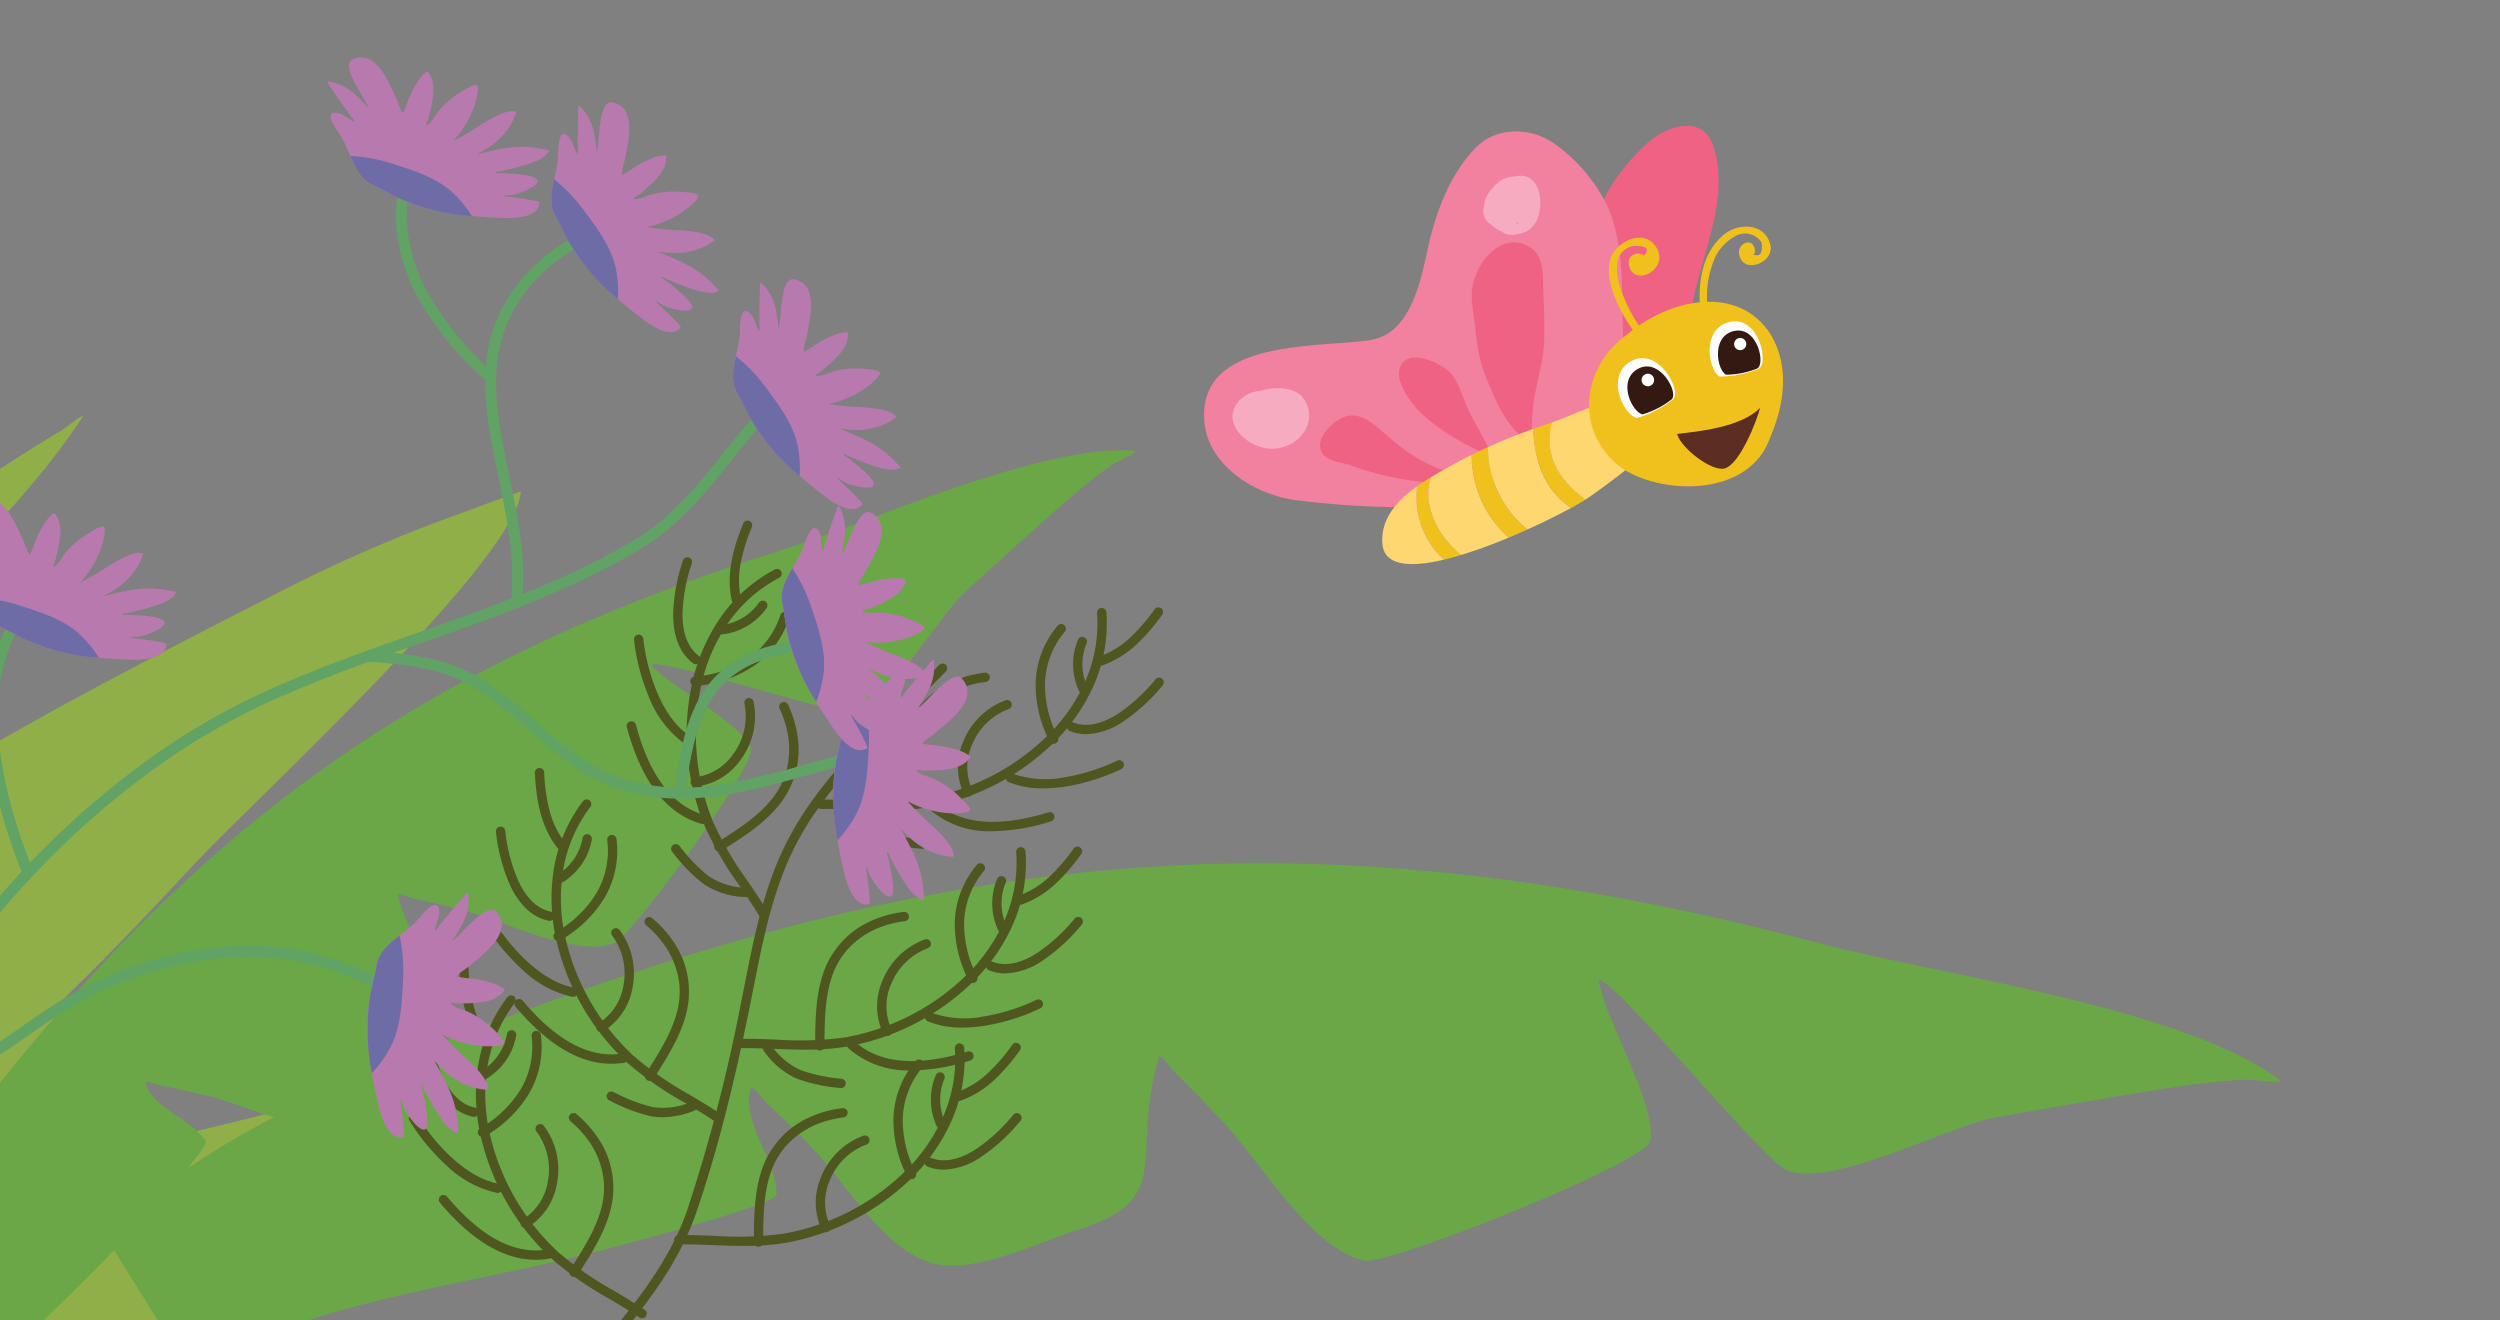 <svg xmlns="http://www.w3.org/2000/svg" xmlns:xlink="http://www.w3.org/1999/xlink" width="375" height="198" viewBox="0 0 375 198"><rect x="0" y="0" width="375" height="198" fill="#808080" stroke="none"/><defs><clipPath id="a"><rect width="375" height="198" transform="translate(0 2863)" fill="none"></rect></clipPath><clipPath id="c"><rect width="375" height="198"></rect></clipPath></defs><g id="b" clip-path="url(#c)"><g transform="translate(0 -2863)" clip-path="url(#a)"><g transform="translate(-173.248 2820.5)"><g transform="translate(60.428 85.408)"><path d="M311.531,2617.343c5.438-54.412,11.287-92.837,52.1-132.685,5.335-5.208,13.651-16.122,21.19-18.354,1.171-.348-.487,2.406-.8,3.593-2.167,8.249-5.668,16.061-7.994,24.281-5.247,18.526-10.877,37.917-19.275,55.3-2.626,5.444-5.345,10.828-7.8,16.348-1.784,4-3.327,7.666-2.949,7.343,21.19-17.973,36.258-44.241,57.175-63.177a177.482,177.482,0,0,1,21.852-16.715c2.7-1.782,5.477-3.521,8.267-5.166,1.127-.667,4.071-3.167,3.348-2.068-7.4,11.331-18.553,21.661-27.231,32.122-14.63,17.65-27.936,36.893-40.438,56.114-.717,1.105,1.992-1.713,3-2.55,1.806-1.488,3.567-3.015,5.373-4.5,6.035-4.924,11.966-10.084,18.312-14.614,21.6-15.4,45.6-27.614,69.168-39.705a229.285,229.285,0,0,1,25.6-11.43c3.463-1.264,12.042-4.459,12.037-4.371-.536,10.012-39.6,45.926-48.656,55.55-4.962,5.269-9.865,10.554-14.98,15.67-3.606,3.6-7.829,7.632-7,7.211,3.77-1.937,7.282-5.291,10.855-7.649a50.812,50.812,0,0,1,8.606-4.437c27.127-11.26-3.3,18.28-9.843,27.406-.35.492-3.228,4.41-3.162,4.464,2.435,2.09,38.846-8.716,46.2-9.531,4.711-.52,9.438-.569,14.16-.887,1.116-.076,3.852-1.367,3.332-.377-7.02,13.372-42.572,30.47-56.88,44.766" transform="translate(-311.531 -2466.274)" fill="#91af49"></path></g><g transform="translate(16.625 49.119)"><path d="M294.971,2546.818c2.7-36.444,4.262-73.1,7.972-109.455,1.007-9.872,7.342-27.46,2.812-37.217-.46-.986-.875,1.993-1.22,3.024-1.68,5.035-3.474,10.006-5.154,15.041-4.579,13.76-10.281,27.305-13.864,41.376-.914,3.608-1.751,7.225-2.588,10.852-.514,2.238-2.84,8.683-1.74,6.67,12.693-23.354,13.3-80.546-16.2-33.458-10.494,16.753-31.362,75.537-33.523,97.745" transform="translate(-231.471 -2399.948)" fill="#91af49"></path></g><g transform="translate(141.098 110.05)"><path d="M458.973,2660.152c4.14-16.789,16.354-33.544,26.708-47.049,34.653-45.212,67.73-69.581,122.768-86.848,12.836-4.025,38.614-15.84,52.637-14.887,1.333.09-2.253,1.445-3.339,2.229-2.02,1.449-3.985,3-5.866,4.625-5.391,4.654-10.663,9.509-15.948,14.279-4,3.6-12.213,18.029-17.574,18.015-3.6-.012-28.08-8.021-29.423-7.019-.229.171.35.45.544.654,2.794,2.963,12.719,8.044,14.263,11.814,1.007,2.454-17.835,28.151-20.352,29.212-5.617,2.368-16.57-3.227-21.974-4.634-2.786-.728-5.588-1.434-8.4-2.045-.735-.16-2.435-1.043-2.23-.32,3.375,11.71,10.458,12.546,2.562,21.835-3.023,3.551-7.081,10.392-11.8,11.979-5.5,1.849-13.7-2.5-18.989-3.791-2.427-.588-4.875-1.13-7.328-1.6-.747-.143-2.493-.989-2.265-.264,1.177,3.777,7.077,5.352,9,8.6.585.988-10.3,12.6-12.092,14.572-11.45,12.6-26.085,23.486-34.253,38.681" transform="translate(-458.973 -2511.313)" fill="#6aa747"></path></g><g transform="translate(188.89 171.992)"><path d="M546.323,2680.212c16.234-15.616,41.34-25.58,62.138-33.257,69.612-25.71,123-29.555,195.632-10.3,16.94,4.491,53.553,9.4,68.338,20.2,1.406,1.027-3.487.026-5.227.134-3.232.191-6.475.532-9.678,1.015-9.175,1.378-18.358,3.06-27.5,4.64-6.909,1.192-25.99,11.368-31.887,7.625-3.956-2.516-25.356-28.363-27.533-28.192-.371.03.072.739.145,1.1,1.018,5.206,8.417,17.7,7.5,22.931-.6,3.4-39.223,18.609-42.732,18.028-7.834-1.3-16.009-15.077-20.984-20.384-2.563-2.74-5.159-5.465-7.827-8.091-.7-.688-1.958-2.842-2.234-1.9-4.424,15.247,2.8,21.093-12.361,25.835-5.8,1.81-15.027,6.523-21.334,4.987-7.344-1.788-13.352-12.283-18.282-17.38-2.265-2.336-4.584-4.635-6.959-6.859-.723-.678-2.059-2.824-2.312-1.866-1.33,4.979,4.074,10.817,3.929,15.731-.042,1.5-20.1,6.715-23.453,7.645-21.377,5.922-45.066,7.733-64.63,18.793" transform="translate(-546.323 -2624.526)" fill="#6aa747"></path></g><g transform="translate(42.326 157.017)"><path d="M345.056,2687.738c6.549-11.78,10.456-24.8,12.737-38.02.1-.613,2.03-13.066,1.9-13.076-1.253-.093-15.177,14.9-16.677,16.928a66.025,66.025,0,0,0-4.787,7.282c-.367.667-1.04,2.791-1.061,2.024-.443-16.54,9.318-32.182,10.3-48.837.1-1.751,2.407-13.366.963-14.575-1.226-1.029-7.523,7.906-7.966,8.606-6.456,10.193-10.872,22.75-14.8,34.151-1.138,3.294-2.189,6.577-3.031,9.963-.487,1.937-.454,1.614-.87,3.617-.159.75-.23,3.009-.41,2.26-3.02-12.376-1.051-26.946-2.375-39.684-.476-4.6-1-9.2-1.242-13.815-.153-3-.367-7.594-.547-7.4-6.823,7.206-7.452,20.4-8.579,29.337-.432,3.414-.8,6.828-1.22,10.242-.126,1.029-.274,2.523-.361,3.611-.06.722.41,2.632-.153,2.172-2.3-1.849-4.93-40.411-10.3-39.738-7.616.952-11.588,11.966-13.443,18.2-4.9,16.463-8.732,46.3,3.321,61.1" transform="translate(-278.446 -2597.155)" fill="#697226"></path></g><g transform="translate(41.93)"><g transform="translate(21.669 16.38)"><path d="M331.941,2494.672a.815.815,0,0,1-.734-.459c-7.735-15.905-12.473-31.508-14.082-46.375-1.864-17.226.531-33.274,7.118-47.7,3.847-8.424,9.691-15.469,15.342-22.283,4.811-5.8,9.786-11.8,13.442-18.572,1.991-3.687,2.531-7.6,3.1-11.744a56.563,56.563,0,0,1,1.421-7.652.815.815,0,1,1,1.569.442,55.323,55.323,0,0,0-1.375,7.433c-.567,4.1-1.153,8.348-3.284,12.3-3.733,6.915-8.76,12.976-13.622,18.838-5.583,6.732-11.357,13.693-15.114,21.92a83.529,83.529,0,0,0-6.721,23.18,96.485,96.485,0,0,0-.259,23.665c1.588,14.68,6.274,30.1,13.927,45.838a.815.815,0,0,1-.732,1.172Z" transform="translate(-317.327 -2340.11)" fill="#61a265"></path></g><g transform="translate(41.254 43.209)"><path d="M353.124,2405.442a.815.815,0,0,1-.374-1.54,39.959,39.959,0,0,1,5.105-2.283,16.972,16.972,0,0,1,5.622-1.035h.006a40.43,40.43,0,0,1,6.941.814c3.479.613,6.766,1.193,10.026.448,5.969-1.361,10.229-5.854,14.349-10.2.972-1.025,1.977-2.085,2.983-3.081a.815.815,0,0,1,1.146,1.159c-.988.977-1.984,2.027-2.947,3.043-4.286,4.521-8.719,9.2-15.169,10.668-3.581.816-7.186.181-10.671-.432a38.637,38.637,0,0,0-6.658-.79h-.006c-3.584,0-6.9,1.55-9.982,3.138A.81.81,0,0,1,353.124,2405.442Z" transform="translate(-353.123 -2389.146)" fill="#61a265"></path></g><g transform="translate(71.57 34.036)"><path d="M410.808,2393a.815.815,0,0,1-.753-.5,25.086,25.086,0,0,1-2.334-8.5,10.971,10.971,0,0,1,3.412-8.2c1.509-1.568,2.815-2.844,4.109-4.017a.815.815,0,1,1,1.095,1.208c-1.266,1.148-2.546,2.4-4.029,3.94a9.3,9.3,0,0,0-2.957,7.025,23.785,23.785,0,0,0,2.21,7.921.816.816,0,0,1-.753,1.127Z" transform="translate(-408.53 -2372.381)" fill="#61a265"></path></g><g transform="translate(35.484 11.741)"><path d="M357.608,2366.676a.815.815,0,0,1-.73-.451c-1.642-3.293-4.268-6.141-6.808-8.9s-5.178-5.615-6.76-8.884a14.928,14.928,0,0,1-1.5-5.405,16.53,16.53,0,0,1,.824-6.405,16.212,16.212,0,0,1,3.042-5.52.815.815,0,1,1,1.26,1.034,14.639,14.639,0,0,0-2.749,4.98,13.569,13.569,0,0,0,.595,10.606c1.477,3.052,3.912,5.693,6.49,8.489,2.617,2.838,5.323,5.772,7.069,9.272a.816.816,0,0,1-.729,1.179Z" transform="translate(-342.576 -2331.632)" fill="#61a265"></path></g><g transform="translate(20.319 11.265)"><path d="M331.578,2349.49a.819.819,0,0,1-.159-.016,31.441,31.441,0,0,1-8.7-3.036,17.786,17.786,0,0,1-6.68-5.828,12.6,12.6,0,0,1-1.6-10.031.815.815,0,1,1,1.588.366,11.024,11.024,0,0,0,1.381,8.779,16.193,16.193,0,0,0,6.084,5.279,29.808,29.808,0,0,0,8.247,2.872.815.815,0,0,1-.157,1.615Z" transform="translate(-314.859 -2330.762)" fill="#61a265"></path></g><g transform="translate(22.42 85.567)"><path d="M318.9,2499.923a1.507,1.507,0,0,1-.428-.06.815.815,0,0,1,.437-1.57,3.21,3.21,0,0,0,1.382-.747,15.431,15.431,0,0,0,1.509-1.292c2.459-2.421,3.722-5.267,5.059-8.28.449-1.012.913-2.058,1.433-3.112a36.893,36.893,0,0,1,11.391-13.729,29.129,29.129,0,0,1,7.929-4.049,27.106,27.106,0,0,1,9.125-1.325.815.815,0,0,1-.021,1.63h-.021a25.535,25.535,0,0,0-8.578,1.246,27.506,27.506,0,0,0-7.485,3.824,35.26,35.26,0,0,0-10.878,13.126c-.505,1.024-.963,2.055-1.4,3.052-1.4,3.159-2.725,6.142-5.4,8.78a16.777,16.777,0,0,1-1.811,1.534A4.137,4.137,0,0,1,318.9,2499.923Z" transform="translate(-318.699 -2466.565)" fill="#61a265"></path></g><g transform="translate(9.926 69.249)"><path d="M309.317,2461.986a.811.811,0,0,1-.5-.168c-5.338-4.095-11.985-10.5-13.342-17.769a22,22,0,0,1-.43-3.762,8.7,8.7,0,0,1,.757-3.9.815.815,0,1,1,1.47.7c-.912,1.906-.61,4.436-.2,6.658.7,3.731,3.471,9.671,12.732,16.775a.815.815,0,0,1-.5,1.462Z" transform="translate(-295.864 -2436.74)" fill="#61a265"></path></g><g transform="translate(57.235 73.512)"><path d="M382.619,2455.316c-.961-1.891.77-4.216,1.1-6.238.043-.258.356-2.614,1.159-1.811.584.584.425,1.28.754,1.949.138.282.128-.614.189-.922.166-.837.214-1.694.427-2.524.1-.4.109-1.5.377-1.182a5.1,5.1,0,0,1,1.013,3.084c.021.344.014.687.021,1.031,0,.172-.083.661.01.516.369-.566.833-5,2.191-4.566,2.6.835.933,4.46.39,6.094-.1.3-.5,1-.458,1.329a10.252,10.252,0,0,0,1-.416,9.624,9.624,0,0,1,2.772-.922c.15-.021.947-.081.933.084-.1,1.3-1.254,2.139-2.248,2.812-.33.223-.67.422-1.007.633-.189.121-.774.257-.572.355.429.208,1.448-.152,1.91-.188a9.127,9.127,0,0,1,3.163.255c.227.062,1.285.278,1.362.545.1.34-1.133,1.069-1.348,1.19a9.917,9.917,0,0,1-4.223,1.207c-.2.01.373.133.563.19.509.154,1.029.275,1.547.4.932.222,3.945.658,4.425,1.72.039.086-.805.413-.816.417a7.078,7.078,0,0,1-3.431.28c-.336-.056-.668-.139-1-.213-.191-.043-.738-.245-.57-.145a15.513,15.513,0,0,1,4.557,3.449c.249.3.473.629.709.945.018.027.259.387.254.389-.976.5-3-.738-3.887-1.223-.371-.2-.722-.444-1.095-.644-.17-.091-.485-.459-.514-.269-.01.069.477.477.551.563.346.395,2.2,2.269,2.012,2.877-.216.682-2.41-.343-2.726-.559-.3-.2-1.078-.926-.865-.638.573.772,1.2,1.452,1.728,2.26.019.028.517.646.411.745-1.153,1.075-3.022-.721-3.722-1.452-2.508-2.622-4.977-5.466-6.229-8.922" transform="translate(-382.332 -2444.532)" fill="#e0af52"></path></g><g transform="translate(57.235 80.468)"><path d="M382.957,2457.246a16.264,16.264,0,0,1,2.482,3.476c1,1.864,2.2,4.06,2.359,6.216a11.687,11.687,0,0,1-.248,3.224,21.558,21.558,0,0,1-4.111-6.606l-.821-2.482C382.025,2459.906,382.459,2458.572,382.957,2457.246Z" transform="translate(-382.332 -2457.246)" fill="#e0af52"></path></g><g transform="translate(84.498 30.665)"><path d="M432.447,2377c-.961-1.891.77-4.216,1.1-6.237.043-.258.356-2.614,1.159-1.812.584.584.424,1.28.754,1.949.138.281.127-.614.189-.922.166-.838.214-1.694.426-2.524.1-.4.109-1.5.377-1.182a5.1,5.1,0,0,1,1.013,3.085c.021.344.014.687.021,1.03,0,.172-.084.661.01.517.368-.566.833-5,2.191-4.566,2.6.834.933,4.46.391,6.093-.1.3-.505,1-.459,1.329a10.193,10.193,0,0,0,1-.416,9.643,9.643,0,0,1,2.772-.923c.151-.021.947-.081.933.084-.1,1.3-1.253,2.139-2.248,2.812-.33.223-.669.422-1.006.634-.19.12-.774.257-.572.355.429.208,1.449-.152,1.911-.188a9.134,9.134,0,0,1,3.163.255c.226.062,1.285.278,1.362.546.1.34-1.134,1.069-1.349,1.189a9.918,9.918,0,0,1-4.223,1.207c-.2.01.373.132.563.19.509.154,1.029.275,1.547.4.932.222,3.944.658,4.425,1.721.04.086-.8.413-.816.416a7.071,7.071,0,0,1-3.432.281c-.335-.056-.668-.139-1-.213-.191-.044-.738-.245-.57-.144a15.511,15.511,0,0,1,4.558,3.449c.249.3.473.629.708.945.019.026.259.387.255.389-.977.5-3-.738-3.887-1.223-.371-.2-.722-.444-1.1-.644-.17-.091-.485-.459-.514-.269-.01.069.476.477.551.563.346.395,2.2,2.27,2.012,2.877-.216.682-2.41-.344-2.726-.559-.3-.2-1.078-.926-.865-.638.573.772,1.2,1.452,1.728,2.26.019.027.517.646.411.744-1.153,1.075-3.022-.721-3.722-1.452-2.508-2.622-4.978-5.466-6.229-8.922" transform="translate(-432.16 -2366.22)" fill="#e0af52"></path></g><g transform="translate(84.498 37.621)"><path d="M432.785,2378.934a16.256,16.256,0,0,1,2.482,3.476c1,1.863,2.2,4.059,2.36,6.216a11.732,11.732,0,0,1-.248,3.224,21.568,21.568,0,0,1-4.111-6.606l-.821-2.481C431.853,2381.595,432.287,2380.26,432.785,2378.934Z" transform="translate(-432.16 -2378.934)" fill="#e0af52"></path></g><g transform="translate(71.925 21.468)"><path d="M410.593,2361.557c-1.532-1.359-.8-4.059-1.215-5.993-.053-.248-.6-2.474.4-2.037.732.318.834,1,1.367,1.484.224.2-.1-.6-.156-.9-.147-.811-.407-1.6-.51-2.418-.049-.4-.432-1.384-.08-1.2a4.924,4.924,0,0,1,2,2.412c.141.3.256.612.384.918.064.153.159.623.192.46.131-.639-1.021-4.788.353-4.876,2.628-.169,2.416,3.676,2.506,5.335a4.328,4.328,0,0,0,.059,1.355,9.612,9.612,0,0,0,.747-.727,9.309,9.309,0,0,1,2.164-1.809c.128-.073.822-.408.868-.255.368,1.2-.369,2.365-1.025,3.321-.218.317-.451.616-.68.925-.128.175-.6.5-.388.521.458.034,1.247-.649,1.649-.845a8.824,8.824,0,0,1,2.931-.89c.225-.024,1.253-.205,1.417.009.207.271-.64,1.361-.791,1.545a9.576,9.576,0,0,1-3.366,2.578c-.175.079.382-.013.573-.029.512-.042,1.021-.118,1.53-.191.916-.13,3.776-.8,4.583-.02.066.063-.577.656-.585.663a6.837,6.837,0,0,1-2.983,1.465c-.321.069-.649.112-.973.162-.187.029-.75.041-.563.072a15,15,0,0,1,5.314,1.486c.331.185.647.4.97.6.026.017.37.256.367.259-.7.8-2.957.4-3.923.277-.405-.052-.806-.144-1.212-.191-.185-.022-.6-.24-.556-.06a4.065,4.065,0,0,0,.694.311c.45.231,2.782,1.259,2.825,1.873.048.689-2.285.544-2.646.462-.338-.076-1.3-.45-1-.267.788.491,1.59.88,2.352,1.419.027.019.693.4.633.523-.655,1.374-2.97.422-3.857.013-3.18-1.468-6.4-3.149-8.751-5.811" transform="translate(-409.181 -2349.411)" fill="#e0af52"></path></g><g transform="translate(72.287 30.056)"><path d="M409.842,2365.107a15.725,15.725,0,0,1,3.46,2.245c1.559,1.319,3.41,2.868,4.318,4.748a11.316,11.316,0,0,1,.918,2.984,20.82,20.82,0,0,1-6.029-4.479l-1.615-1.938C409.946,2367.827,409.864,2366.473,409.842,2365.107Z" transform="translate(-409.842 -2365.107)" fill="#e0af52"></path></g><g transform="translate(55.319 5.675)"><path d="M382.535,2333.1c-1.876-.821-2.01-3.616-3-5.329-.126-.219-1.336-2.167-.245-2.062.794.078,1.1.695,1.756.992.276.125-.281-.536-.423-.8-.39-.726-.879-1.4-1.229-2.145-.169-.362-.836-1.184-.444-1.113a4.928,4.928,0,0,1,2.646,1.68c.226.244.431.5.647.756.108.126.343.543.324.379-.072-.648-2.444-4.242-1.164-4.749,2.449-.97,3.429,2.755,4.026,4.306.11.285.235,1.054.473,1.272a9.928,9.928,0,0,0,.488-.921,9.3,9.3,0,0,1,1.5-2.387c.1-.108.657-.641.748-.509.72,1.031.376,2.364.047,3.475-.11.369-.241.726-.363,1.09-.068.206-.42.666-.208.615.447-.108.987-1,1.309-1.312a8.826,8.826,0,0,1,2.515-1.748c.207-.093,1.129-.581,1.35-.428.281.194-.19,1.492-.277,1.713a9.566,9.566,0,0,1-2.41,3.488c-.142.129.359-.129.536-.2.474-.2.936-.426,1.4-.652.831-.406,3.345-1.926,4.355-1.429.083.041-.347.8-.353.811a6.835,6.835,0,0,1-2.388,2.312c-.284.164-.584.306-.876.454-.169.085-.7.269-.513.241a14.984,14.984,0,0,1,5.513-.22c.373.074.738.179,1.107.27.03.009.43.13.428.134-.419.975-2.691,1.289-3.648,1.47-.4.075-.811.111-1.212.191-.183.036-.643-.045-.548.114a4.021,4.021,0,0,0,.756.082c.5.082,3.034.343,3.264.913.257.642-2.008,1.221-2.376,1.254-.345.031-1.372-.03-1.036.054.9.225,1.783.349,2.674.627.031.01.782.166.763.3-.2,1.508-2.7,1.315-3.666,1.2-3.477-.418-7.062-1.026-10.114-2.837" transform="translate(-378.83 -2320.546)" fill="#e0af52"></path></g><g transform="translate(56.93 15.166)"><path d="M381.774,2337.892a15.685,15.685,0,0,1,3.982,1.072c1.889.776,4.128,1.68,5.569,3.19a11.292,11.292,0,0,1,1.791,2.556A20.812,20.812,0,0,1,386,2342.3l-2.133-1.348C382.71,2340.448,382.216,2339.186,381.774,2337.892Z" transform="translate(-381.774 -2337.892)" fill="#e0af52"></path></g><g transform="translate(31.243)"><path d="M338.53,2322.726c-1.876-.821-2.01-3.616-3-5.33-.126-.219-1.336-2.167-.246-2.061.794.078,1.1.694,1.757.991.276.125-.281-.537-.424-.8-.389-.727-.879-1.4-1.229-2.145-.169-.361-.836-1.183-.443-1.113a4.927,4.927,0,0,1,2.646,1.68c.227.244.432.5.647.756.108.126.343.544.324.378-.072-.648-2.445-4.241-1.164-4.748,2.449-.969,3.429,2.755,4.026,4.306.11.286.235,1.054.473,1.272a9.822,9.822,0,0,0,.488-.921,9.312,9.312,0,0,1,1.5-2.387c.1-.108.657-.64.747-.509.721,1.031.377,2.364.047,3.475-.109.369-.24.725-.362,1.089-.068.206-.42.667-.209.616.448-.108.987-1,1.31-1.311a8.814,8.814,0,0,1,2.515-1.749c.207-.092,1.129-.58,1.35-.427.281.194-.19,1.491-.277,1.713a9.575,9.575,0,0,1-2.41,3.488c-.142.129.359-.13.536-.2.474-.2.936-.426,1.4-.652.831-.405,3.345-1.927,4.355-1.428.083.04-.347.8-.353.811a6.827,6.827,0,0,1-2.388,2.312c-.284.164-.583.305-.876.453-.169.085-.7.27-.514.242a15,15,0,0,1,5.513-.22c.372.074.738.179,1.107.271.03.008.43.129.428.134-.419.975-2.69,1.289-3.648,1.47-.4.075-.811.111-1.211.19-.183.036-.643-.045-.548.115a4.116,4.116,0,0,0,.756.082c.5.082,3.035.343,3.264.914.258.641-2.007,1.22-2.376,1.253-.345.031-1.371-.03-1.036.054.9.224,1.784.349,2.674.627.031.009.781.165.763.3-.2,1.509-2.7,1.315-3.666,1.2-3.478-.419-7.062-1.027-10.114-2.837" transform="translate(-334.824 -2310.173)" fill="#e0af52"></path></g><g transform="translate(32.854 9.491)"><path d="M337.769,2327.519a15.68,15.68,0,0,1,3.982,1.071c1.889.776,4.128,1.681,5.569,3.19a11.309,11.309,0,0,1,1.791,2.556,20.816,20.816,0,0,1-7.114-2.407l-2.133-1.348C338.7,2330.074,338.211,2328.813,337.769,2327.519Z" transform="translate(-337.769 -2327.519)" fill="#e0af52"></path></g><g transform="translate(9.039 5.49)"><path d="M303.325,2333.741c-2,.426-3.741-1.768-5.543-2.583-.23-.1-2.349-.982-1.4-1.532.69-.4,1.3-.077,2.006-.218.3-.059-.542-.273-.813-.406-.74-.364-1.527-.622-2.248-1.027-.348-.2-1.369-.474-1.009-.646a4.924,4.924,0,0,1,3.129-.177c.326.066.645.158.966.237.161.04.6.242.484.119-.437-.485-4.458-2.023-3.713-3.18,1.425-2.215,4.392.24,5.78,1.153.256.168.805.719,1.125.758a9.721,9.721,0,0,0-.14-1.032,9.313,9.313,0,0,1-.17-2.815c.018-.146.16-.9.311-.85,1.186.418,1.684,1.7,2.063,2.8.126.364.227.729.34,1.1.065.207.047.786.189.622.3-.348.219-1.389.3-1.828a8.805,8.805,0,0,1,1.025-2.887c.115-.2.579-1.13.848-1.134.342-.006.715,1.323.774,1.553A9.571,9.571,0,0,1,307.7,2326c-.04.188.216-.314.317-.478.27-.437.513-.891.756-1.344.439-.814,1.6-3.515,2.707-3.7.09-.015.184.854.185.865a6.834,6.834,0,0,1-.593,3.27c-.135.3-.3.588-.448.879-.088.168-.412.627-.276.5a14.973,14.973,0,0,1,4.352-3.391c.346-.157.7-.285,1.058-.425.029-.011.425-.146.426-.141.228,1.037-1.436,2.615-2.108,3.321-.282.3-.595.563-.874.861-.127.135-.549.338-.378.412a4.085,4.085,0,0,0,.662-.373c.454-.225,2.666-1.49,3.185-1.16.583.371-.92,2.162-1.2,2.4-.262.227-1.132.775-.811.648.863-.342,1.653-.756,2.539-1.049.031-.011.732-.322.8-.2.716,1.343-1.425,2.64-2.281,3.109-3.069,1.687-6.337,3.282-9.872,3.588" transform="translate(-294.242 -2320.207)" fill="#e0af52"></path></g><g transform="translate(14.635 15.525)"><path d="M304.471,2340.779a15.687,15.687,0,0,1,3.861-1.45c1.988-.47,4.333-1.04,6.385-.653a11.273,11.273,0,0,1,2.945,1.034,20.813,20.813,0,0,1-7.184,2.189l-2.519.148C306.721,2342.31,305.583,2341.573,304.471,2340.779Z" transform="translate(-304.471 -2338.548)" fill="#e0af52"></path></g><g transform="translate(0 61.145)"><path d="M286.805,2435.462c-2,.425-3.74-1.768-5.542-2.583-.23-.1-2.349-.983-1.4-1.532.69-.4,1.3-.077,2.005-.219.3-.059-.541-.272-.812-.406-.74-.364-1.527-.622-2.249-1.027-.348-.2-1.369-.474-1.009-.646a4.929,4.929,0,0,1,3.13-.177c.326.066.644.158.966.237.161.04.6.242.484.119-.437-.485-4.459-2.022-3.713-3.18,1.426-2.215,4.392.241,5.781,1.153.256.168.805.72,1.125.758a10.029,10.029,0,0,0-.14-1.033,9.309,9.309,0,0,1-.17-2.815c.018-.146.16-.9.311-.85,1.186.418,1.683,1.7,2.063,2.8.126.364.227.729.341,1.1.065.207.047.786.189.622.3-.348.218-1.388.3-1.828a8.81,8.81,0,0,1,1.025-2.886c.114-.2.579-1.13.848-1.135.341-.006.715,1.323.774,1.554a9.579,9.579,0,0,1,.074,4.239c-.04.188.216-.315.317-.478.27-.436.513-.891.756-1.344.439-.814,1.6-3.516,2.706-3.7.091-.015.185.854.185.865a6.829,6.829,0,0,1-.593,3.271c-.136.3-.3.588-.448.879-.088.167-.412.627-.277.5a14.99,14.99,0,0,1,4.352-3.392c.346-.156.7-.285,1.058-.426.029-.01.425-.146.426-.141.228,1.036-1.436,2.615-2.108,3.321-.282.3-.594.563-.873.861-.128.136-.549.338-.379.412a4.042,4.042,0,0,0,.663-.374c.454-.225,2.666-1.49,3.184-1.16.583.371-.92,2.162-1.2,2.4-.262.227-1.131.775-.81.647.863-.343,1.652-.755,2.538-1.049.031-.01.732-.321.8-.2.716,1.343-1.425,2.64-2.281,3.11-3.07,1.686-6.337,3.281-9.872,3.588" transform="translate(-277.721 -2421.928)" fill="#e0af52"></path></g></g><g transform="translate(228.621 121.29)"><path d="M618.941,2703.307a.7.7,0,0,1-.275-1.344c.882-.376,1.792-.75,2.671-1.112a60.746,60.746,0,0,0,10.053-4.873c6.852-4.458,11.687-10.445,16.805-16.784.984-1.219,2-2.479,3.025-3.715.612-.739,1.239-1.489,1.845-2.214,5.323-6.368,10.827-12.953,13.592-20.965a249.8,249.8,0,0,0,8.038-30.954c.191-.944.383-1.911.568-2.846,1.409-7.121,2.865-14.484,6.175-21.111,4.208-8.426,11.07-15.12,17.707-21.594,1.768-1.725,3.6-3.508,5.323-5.278a.7.7,0,0,1,1,.978c-1.738,1.782-3.573,3.571-5.347,5.3-6.554,6.393-13.33,13-17.432,21.218-3.226,6.458-4.663,13.727-6.054,20.757-.185.936-.377,1.9-.569,2.852-1.2,5.9-2.352,11.031-3.532,15.69-1.441,5.687-2.931,10.739-4.555,15.443-2.85,8.256-8.438,14.941-13.841,21.406-.605.724-1.231,1.473-1.841,2.209-1.018,1.229-2.033,2.486-3.014,3.7-2.484,3.076-5.052,6.256-7.813,9.162a52,52,0,0,1-9.318,7.916,61.792,61.792,0,0,1-10.284,4.994c-.876.36-1.781.733-2.656,1.105A.7.7,0,0,1,618.941,2703.307Z" transform="translate(-618.941 -2549.586)" fill="#4f5620"></path><g transform="translate(39.332)"><path d="M718.023,2596.751a.7.7,0,0,1-.6-.338c-.907-1.5-1.912-2.983-2.884-4.416a51.657,51.657,0,0,1-5.334-9.169,36.156,36.156,0,0,1-1.823-21.291,27.727,27.727,0,0,1,4.243-9.819,22.965,22.965,0,0,1,8.163-7.23.7.7,0,1,1,.654,1.238,21.582,21.582,0,0,0-7.67,6.795,26.337,26.337,0,0,0-4.026,9.327A34.725,34.725,0,0,0,710.5,2582.3a50.6,50.6,0,0,0,5.2,8.917c.982,1.448,2,2.945,2.924,4.477a.7.7,0,0,1-.6,1.062Z" transform="translate(-698.265 -2537.857)" fill="#4f5620"></path><path d="M714.826,2603.325a.7.7,0,0,1-.373-1.293c3.242-2.034,6.088-3.912,8.08-6.288a11.791,11.791,0,0,0,2.282-4.066,12.828,12.828,0,0,0,.449-5.327,15.68,15.68,0,0,0-1.342-4.478.7.7,0,0,1,1.288-.549,16.889,16.889,0,0,1,1.445,4.877,13.254,13.254,0,0,1-3.05,10.442c-2.123,2.533-5.065,4.476-8.409,6.575A.7.7,0,0,1,714.826,2603.325Z" transform="translate(-701.696 -2554.383)" fill="#4f5620"></path><path d="M701.576,2601.6a.707.707,0,0,1-.19-.026c-5.279-1.482-9.059-6.368-11.234-14.521a.7.7,0,0,1,1.353-.361c2.038,7.642,5.49,12.2,10.26,13.534a.7.7,0,0,1-.189,1.374Z" transform="translate(-690.829 -2556.773)" fill="#4f5620"></path><path d="M708.411,2593.083a.7.7,0,0,1-.075-1.4,8.206,8.206,0,0,0,5.781-3.551,9.532,9.532,0,0,0,1.639-7.5.7.7,0,0,1,1.365-.31,10.951,10.951,0,0,1-1.865,8.624,9.588,9.588,0,0,1-6.77,4.13A.732.732,0,0,1,708.411,2593.083Z" transform="translate(-698.792 -2553.877)" fill="#4f5620"></path><path d="M699.8,2578.7a.7.7,0,0,1-.4-.129,15.931,15.931,0,0,1-5.141-7.042,31.031,31.031,0,0,1-2.132-8.311.7.7,0,1,1,1.391-.155c.538,4.817,2.613,11.47,6.692,14.367a.7.7,0,0,1-.406,1.271Z" transform="translate(-691.728 -2546.024)" fill="#4f5620"></path><path d="M708.32,2567.3a.7.7,0,0,1-.071-1.4,17.125,17.125,0,0,0,7.938-2.677,12.58,12.58,0,0,0,4.917-6.579.7.7,0,0,1,1.327.446,13.951,13.951,0,0,1-5.458,7.292,18.5,18.5,0,0,1-8.579,2.912Q708.356,2567.3,708.32,2567.3Z" transform="translate(-698.751 -2543.184)" fill="#4f5620"></path><path d="M706.3,2557.247a.7.7,0,0,1-.419-.14c-2.036-1.526-3.044-4.079-3-7.587a27.383,27.383,0,0,1,1.474-7.856.7.7,0,0,1,1.327.445,25.958,25.958,0,0,0-1.4,7.43c-.042,3.036.777,5.2,2.435,6.447a.7.7,0,0,1-.42,1.26Z" transform="translate(-696.607 -2536.399)" fill="#4f5620"></path><path d="M715.618,2558.179a.7.7,0,0,1-.041-1.4,8.057,8.057,0,0,0,5.6-3.335.7.7,0,1,1,1.171.767,9.465,9.465,0,0,1-6.69,3.965Z" transform="translate(-702.056 -2541.807)" fill="#4f5620"></path><path d="M719.363,2543.7a.7.7,0,0,1-.682-.548c-.927-4.149.344-8.174,1.709-11.562a.7.7,0,1,1,1.3.523,27.773,27.773,0,0,0-1.659,5.332,13.25,13.25,0,0,0,.018,5.4.7.7,0,0,1-.684.853Z" transform="translate(-703.614 -2531.856)" fill="#4f5620"></path><path d="M713.39,2627.79l-.057,0a11.9,11.9,0,0,1-6.249-2.024,25.353,25.353,0,0,1-4.514-4.646l-.1-.116a.7.7,0,0,1,1.076-.9l.1.116a24.484,24.484,0,0,0,4.246,4.4,10.456,10.456,0,0,0,5.552,1.771.7.7,0,0,1-.055,1.4Z" transform="translate(-696.346 -2572.025)" fill="#4f5620"></path></g><g transform="translate(17.988 37.111)"><path d="M694.442,2656.018a.7.7,0,0,1-.389-.119c-1.456-.976-2.993-1.893-4.48-2.781a51.631,51.631,0,0,1-8.713-6.053,36.157,36.157,0,0,1-10.656-18.522,27.727,27.727,0,0,1-.308-10.692,22.967,22.967,0,0,1,4.339-10,.7.7,0,0,1,1.116.845,21.581,21.581,0,0,0-4.076,9.4,26.338,26.338,0,0,0,.3,10.154,34.726,34.726,0,0,0,10.235,17.788,50.591,50.591,0,0,0,8.483,5.882c1.5.9,3.056,1.823,4.542,2.82a.7.7,0,0,1-.391,1.281Z" transform="translate(-660.15 -2603.572)" fill="#4f5620"></path><path d="M695.768,2664.421a.7.7,0,0,1-.587-1.08c2.078-3.214,3.862-6.119,4.663-9.116a11.789,11.789,0,0,0,.348-4.649,12.827,12.827,0,0,0-1.846-5.017,15.658,15.658,0,0,0-3.109-3.491.7.7,0,0,1,.935-1.042,16.862,16.862,0,0,1,3.372,3.809,13.253,13.253,0,0,1,1.653,10.751c-.853,3.194-2.7,6.2-4.839,9.514A.7.7,0,0,1,695.768,2664.421Z" transform="translate(-671.693 -2618.19)" fill="#4f5620"></path><path d="M673.894,2672.027c-4.777,0-9.6-2.874-14.373-8.567a.7.7,0,1,1,1.073-.9c5.08,6.063,10.133,8.728,15.021,7.925a.7.7,0,1,1,.227,1.381A11.98,11.98,0,0,1,673.894,2672.027Z" transform="translate(-655.549 -2628.363)" fill="#4f5620"></path><path d="M682.487,2658.453a.7.7,0,0,1-.363-1.3,8.2,8.2,0,0,0,3.737-5.661,9.533,9.533,0,0,0-1.687-7.492.7.7,0,0,1,1.106-.858,10.953,10.953,0,0,1,1.957,8.6,9.585,9.585,0,0,1-4.388,6.6A.7.7,0,0,1,682.487,2658.453Z" transform="translate(-665.707 -2619.56)" fill="#4f5620"></path><path d="M664.432,2651.877a.7.7,0,0,1-.127-.012,15.933,15.933,0,0,1-7.637-4.208,31.03,31.03,0,0,1-5.447-6.629.7.7,0,1,1,1.2-.729c2.524,4.137,7.219,9.288,12.141,10.189a.7.7,0,0,1-.125,1.389Z" transform="translate(-651.818 -2618.243)" fill="#4f5620"></path><path d="M670.739,2633.231a.7.7,0,0,1-.361-1.3,17.125,17.125,0,0,0,6.06-5.783,12.579,12.579,0,0,0,1.673-8.04.7.7,0,0,1,1.391-.158,13.948,13.948,0,0,1-1.862,8.915,18.5,18.5,0,0,1-6.543,6.267A.7.7,0,0,1,670.739,2633.231Z" transform="translate(-660.386 -2607.992)" fill="#4f5620"></path><path d="M662.334,2629.178a.694.694,0,0,1-.144-.015c-2.491-.521-4.484-2.408-5.924-5.608a27.381,27.381,0,0,1-1.987-7.743.7.7,0,0,1,1.391-.158,25.956,25.956,0,0,0,1.873,7.326c1.246,2.769,2.906,4.388,4.934,4.812a.7.7,0,0,1-.143,1.385Z" transform="translate(-653.248 -2606.952)" fill="#4f5620"></path><path d="M671.367,2624.436a.7.7,0,0,1-.334-1.316,8.052,8.052,0,0,0,3.665-5.39.7.7,0,1,1,1.386.2,9.461,9.461,0,0,1-4.385,6.421A.7.7,0,0,1,671.367,2624.436Z" transform="translate(-660.671 -2607.902)" fill="#4f5620"></path><path d="M668.844,2611.194a.7.7,0,0,1-.555-.273c-2.595-3.366-3.146-7.551-3.343-11.2a.7.7,0,1,1,1.4-.075,27.781,27.781,0,0,0,.752,5.533,13.243,13.243,0,0,0,2.3,4.887.7.7,0,0,1-.554,1.127Z" transform="translate(-658.08 -2599.684)" fill="#4f5620"></path><path d="M693.025,2691.536a10.006,10.006,0,0,1-1.79-.162,25.339,25.339,0,0,1-6.054-2.3l-.138-.065a.7.7,0,1,1,.6-1.267l.139.065a24.472,24.472,0,0,0,5.707,2.188,10.453,10.453,0,0,0,5.78-.743.7.7,0,1,1,.489,1.312A13.424,13.424,0,0,1,693.025,2691.536Z" transform="translate(-667 -2639.85)" fill="#4f5620"></path></g><g transform="translate(6.645 66.514)"><path d="M673.711,2709.76a.7.7,0,0,1-.389-.119c-1.456-.976-2.993-1.893-4.479-2.78a51.645,51.645,0,0,1-8.713-6.054,36.16,36.16,0,0,1-10.656-18.523,27.727,27.727,0,0,1-.308-10.692,22.966,22.966,0,0,1,4.339-10,.7.7,0,0,1,1.116.845,21.58,21.58,0,0,0-4.076,9.4,26.337,26.337,0,0,0,.3,10.154,34.728,34.728,0,0,0,10.235,17.789,50.578,50.578,0,0,0,8.483,5.882c1.5.9,3.055,1.823,4.541,2.819a.7.7,0,0,1-.39,1.282Z" transform="translate(-639.419 -2657.313)" fill="#4f5620"></path><path d="M675.036,2718.163a.7.7,0,0,1-.587-1.08c2.078-3.215,3.863-6.119,4.663-9.116a11.787,11.787,0,0,0,.348-4.649,12.827,12.827,0,0,0-1.846-5.017,15.7,15.7,0,0,0-3.11-3.491.7.7,0,1,1,.935-1.042,16.9,16.9,0,0,1,3.372,3.808,13.254,13.254,0,0,1,1.652,10.751c-.853,3.193-2.7,6.2-4.84,9.514A.7.7,0,0,1,675.036,2718.163Z" transform="translate(-650.961 -2671.931)" fill="#4f5620"></path><path d="M653.163,2725.768c-4.777,0-9.6-2.874-14.374-8.567a.7.7,0,1,1,1.073-.9c5.08,6.063,10.134,8.729,15.021,7.926a.7.7,0,1,1,.227,1.381A11.969,11.969,0,0,1,653.163,2725.768Z" transform="translate(-634.817 -2682.104)" fill="#4f5620"></path><path d="M661.756,2712.2a.7.7,0,0,1-.363-1.3,8.207,8.207,0,0,0,3.737-5.664,9.532,9.532,0,0,0-1.687-7.49.7.7,0,1,1,1.106-.858,10.95,10.95,0,0,1,1.957,8.6,9.587,9.587,0,0,1-4.388,6.606A.7.7,0,0,1,661.756,2712.2Z" transform="translate(-644.975 -2673.301)" fill="#4f5620"></path><path d="M643.7,2705.618a.7.7,0,0,1-.127-.012,15.931,15.931,0,0,1-7.637-4.207,31.046,31.046,0,0,1-5.448-6.63.7.7,0,1,1,1.2-.729c2.525,4.138,7.22,9.289,12.141,10.189a.7.7,0,0,1-.125,1.389Z" transform="translate(-631.086 -2671.984)" fill="#4f5620"></path><path d="M650.008,2686.972a.7.7,0,0,1-.361-1.3,17.123,17.123,0,0,0,6.06-5.783,12.579,12.579,0,0,0,1.673-8.041.7.7,0,1,1,1.391-.157,13.948,13.948,0,0,1-1.862,8.915,18.5,18.5,0,0,1-6.542,6.266A.7.7,0,0,1,650.008,2686.972Z" transform="translate(-639.655 -2661.733)" fill="#4f5620"></path><path d="M641.6,2682.92a.7.7,0,0,1-.144-.015c-2.49-.521-4.483-2.408-5.923-5.608a27.4,27.4,0,0,1-1.987-7.743.7.7,0,1,1,1.391-.158,25.968,25.968,0,0,0,1.873,7.326c1.246,2.769,2.906,4.388,4.933,4.813a.7.7,0,0,1-.143,1.385Z" transform="translate(-632.516 -2660.694)" fill="#4f5620"></path><path d="M650.635,2678.177a.7.7,0,0,1-.334-1.316,8.055,8.055,0,0,0,3.665-5.39.7.7,0,1,1,1.386.2,9.464,9.464,0,0,1-4.385,6.421A.7.7,0,0,1,650.635,2678.177Z" transform="translate(-639.939 -2661.643)" fill="#4f5620"></path><path d="M648.112,2664.935a.7.7,0,0,1-.555-.273c-2.595-3.367-3.146-7.551-3.342-11.2a.7.7,0,1,1,1.4-.075,27.782,27.782,0,0,0,.752,5.533,13.248,13.248,0,0,0,2.3,4.887.7.7,0,0,1-.554,1.127Z" transform="translate(-637.348 -2653.425)" fill="#4f5620"></path></g><g transform="translate(67.781 13.014)"><path d="M752.608,2585.474c-1.514,0-3.018-.057-4.5-.113-1.73-.066-3.519-.135-5.272-.108a.7.7,0,0,1-.021-1.4c1.79-.027,3.6.042,5.346.109a50.607,50.607,0,0,0,10.317-.313,34.725,34.725,0,0,0,18.272-9.344,26.337,26.337,0,0,0,5.779-8.354,21.582,21.582,0,0,0,1.7-10.1.7.7,0,1,1,1.4-.1,22.969,22.969,0,0,1-1.809,10.754,27.728,27.728,0,0,1-6.082,8.8,36.156,36.156,0,0,1-19.025,9.731A36.565,36.565,0,0,1,752.608,2585.474Z" transform="translate(-742.825 -2555.711)" fill="#4f5620"></path><path d="M764.671,2593.641h0a.7.7,0,0,1-.7-.7c.009-3.948.1-7.472,1.123-10.615a13.253,13.253,0,0,1,7.241-8.117,16.881,16.881,0,0,1,4.9-1.358.7.7,0,0,1,.217,1.383,15.672,15.672,0,0,0-4.51,1.234,12.829,12.829,0,0,0-4.281,3.2,11.786,11.786,0,0,0-2.24,4.089c-.961,2.949-1.046,6.357-1.054,10.184A.7.7,0,0,1,764.671,2593.641Z" transform="translate(-752.718 -2563.748)" fill="#4f5620"></path><path d="M782.388,2612.553a13.591,13.591,0,0,1-9.51-3.323.7.7,0,1,1,.943-1.035c3.661,3.336,9.352,3.852,16.914,1.534a.7.7,0,1,1,.41,1.338A30.206,30.206,0,0,1,782.388,2612.553Z" transform="translate(-756.649 -2579.676)" fill="#4f5620"></path><path d="M782.478,2594.86a.7.7,0,0,1-.631-.4,9.587,9.587,0,0,1-.083-7.929,10.952,10.952,0,0,1,6.327-6.15.7.7,0,1,1,.461,1.322,9.534,9.534,0,0,0-5.495,5.364,8.206,8.206,0,0,0,.05,6.784.7.7,0,0,1-.63,1Z" transform="translate(-760.409 -2567.146)" fill="#4f5620"></path><path d="M799.682,2601.069a13.364,13.364,0,0,1-5.168-.935.7.7,0,1,1,.539-1.292,14.8,14.8,0,0,0,7.933.541,29.6,29.6,0,0,0,7.8-2.474.7.7,0,0,1,.605,1.263,31.036,31.036,0,0,1-8.179,2.593A21.959,21.959,0,0,1,799.682,2601.069Z" transform="translate(-766.355 -2574.616)" fill="#4f5620"></path><path d="M804.939,2577.478a.7.7,0,0,1-.629-.393,18.5,18.5,0,0,1-2.074-8.819,13.949,13.949,0,0,1,3.294-8.491.7.7,0,1,1,1.081.89,12.579,12.579,0,0,0-2.976,7.654,17.126,17.126,0,0,0,1.933,8.151.7.7,0,0,1-.628,1.008Z" transform="translate(-770.042 -2557.715)" fill="#4f5620"></path><path d="M813.707,2582.695a6.631,6.631,0,0,1-2.414-.448.7.7,0,0,1,.506-1.306c1.932.749,4.206.294,6.758-1.349a25.959,25.959,0,0,0,5.56-5.124.7.7,0,0,1,1.081.89,27.4,27.4,0,0,1-5.883,5.411A10.506,10.506,0,0,1,813.707,2582.695Z" transform="translate(-773.947 -2564.369)" fill="#4f5620"></path><path d="M814.049,2571.583a.7.7,0,0,1-.615-.365,9.463,9.463,0,0,1-.18-7.774.7.7,0,1,1,1.271.587,8.054,8.054,0,0,0,.138,6.517.7.7,0,0,1-.614,1.035Z" transform="translate(-774.699 -2559.308)" fill="#4f5620"></path><path d="M819.641,2563.666a.7.7,0,0,1-.232-1.361A13.247,13.247,0,0,0,824,2559.46a27.807,27.807,0,0,0,3.644-4.231.7.7,0,1,1,1.131.825,29.117,29.117,0,0,1-3.829,4.438,14.621,14.621,0,0,1-5.074,3.135A.7.7,0,0,1,819.641,2563.666Z" transform="translate(-777.613 -2555.641)" fill="#4f5620"></path><path d="M761.344,2615.578a.707.707,0,0,1-.1-.007l-.148-.02a25.382,25.382,0,0,1-6.333-1.369,11.9,11.9,0,0,1-5.027-4.228.7.7,0,0,1,1.125-.834,10.458,10.458,0,0,0,4.444,3.771,24.485,24.485,0,0,0,5.981,1.273l.148.02a.7.7,0,0,1-.094,1.394Z" transform="translate(-746.212 -2580.049)" fill="#4f5620"></path></g><g transform="translate(55.652 48.895)"><path d="M730.443,2651.055c-1.514,0-3.018-.057-4.5-.113-1.731-.066-3.522-.134-5.276-.108h-.011a.7.7,0,0,1-.01-1.4c1.791-.026,3.6.042,5.35.109a50.59,50.59,0,0,0,10.314-.313,34.727,34.727,0,0,0,18.272-9.344,26.34,26.34,0,0,0,5.779-8.354,21.581,21.581,0,0,0,1.7-10.1.7.7,0,1,1,1.4-.1,22.968,22.968,0,0,1-1.809,10.754,27.731,27.731,0,0,1-6.082,8.8,36.159,36.159,0,0,1-19.025,9.731A36.559,36.559,0,0,1,730.443,2651.055Z" transform="translate(-720.657 -2621.292)" fill="#4f5620"></path><path d="M742.5,2659.222h0a.7.7,0,0,1-.7-.7c.009-3.948.1-7.472,1.123-10.615a13.253,13.253,0,0,1,7.241-8.116,16.868,16.868,0,0,1,4.9-1.358.7.7,0,0,1,.217,1.383,15.665,15.665,0,0,0-4.509,1.234,12.829,12.829,0,0,0-4.281,3.2,11.786,11.786,0,0,0-2.24,4.089c-.961,2.949-1.046,6.357-1.054,10.184A.7.7,0,0,1,742.5,2659.222Z" transform="translate(-730.551 -2629.329)" fill="#4f5620"></path><path d="M760.221,2678.134a13.591,13.591,0,0,1-9.51-3.323.7.7,0,1,1,.943-1.035c3.66,3.336,9.351,3.852,16.914,1.534a.7.7,0,1,1,.41,1.338A30.214,30.214,0,0,1,760.221,2678.134Z" transform="translate(-734.481 -2645.257)" fill="#4f5620"></path><path d="M760.311,2660.441a.7.7,0,0,1-.631-.4,9.589,9.589,0,0,1-.083-7.93,10.952,10.952,0,0,1,6.327-6.15.7.7,0,1,1,.461,1.322,9.534,9.534,0,0,0-5.494,5.364,8.208,8.208,0,0,0,.05,6.785.7.7,0,0,1-.63,1Z" transform="translate(-738.241 -2632.727)" fill="#4f5620"></path><path d="M777.515,2666.65a13.361,13.361,0,0,1-5.168-.935.7.7,0,1,1,.539-1.292,14.788,14.788,0,0,0,7.932.542,29.592,29.592,0,0,0,7.8-2.474.7.7,0,0,1,.605,1.263,31.041,31.041,0,0,1-8.179,2.593A21.981,21.981,0,0,1,777.515,2666.65Z" transform="translate(-744.188 -2640.197)" fill="#4f5620"></path><path d="M782.772,2643.059a.7.7,0,0,1-.629-.393,18.5,18.5,0,0,1-2.074-8.819,13.948,13.948,0,0,1,3.294-8.491.7.7,0,1,1,1.081.89,12.579,12.579,0,0,0-2.976,7.654,17.124,17.124,0,0,0,1.933,8.151.7.7,0,0,1-.628,1.008Z" transform="translate(-747.875 -2623.296)" fill="#4f5620"></path><path d="M791.539,2648.275a6.631,6.631,0,0,1-2.414-.448.7.7,0,0,1,.506-1.306c1.932.748,4.206.294,6.759-1.349a25.965,25.965,0,0,0,5.561-5.124.7.7,0,0,1,1.081.89,27.387,27.387,0,0,1-5.883,5.411A10.507,10.507,0,0,1,791.539,2648.275Z" transform="translate(-751.779 -2629.95)" fill="#4f5620"></path><path d="M791.882,2637.164a.7.7,0,0,1-.615-.365,9.464,9.464,0,0,1-.18-7.774.7.7,0,0,1,1.271.587,8.055,8.055,0,0,0,.138,6.517.7.7,0,0,1-.614,1.035Z" transform="translate(-752.531 -2624.888)" fill="#4f5620"></path><path d="M797.474,2629.247a.7.7,0,0,1-.232-1.361,13.248,13.248,0,0,0,4.592-2.845,27.788,27.788,0,0,0,3.644-4.231.7.7,0,0,1,1.131.825,29.1,29.1,0,0,1-3.829,4.438,14.617,14.617,0,0,1-5.074,3.135A.7.7,0,0,1,797.474,2629.247Z" transform="translate(-755.445 -2621.222)" fill="#4f5620"></path><path d="M739.177,2681.159a.707.707,0,0,1-.1-.007l-.148-.02a25.371,25.371,0,0,1-6.332-1.368,11.9,11.9,0,0,1-5.027-4.229.7.7,0,0,1,1.125-.834,10.458,10.458,0,0,0,4.444,3.771,24.484,24.484,0,0,0,5.981,1.272l.148.02a.7.7,0,0,1-.094,1.394Z" transform="translate(-724.044 -2645.63)" fill="#4f5620"></path></g><g transform="translate(46.45 78.332)"><path d="M713.622,2704.858c-1.515,0-3.02-.057-4.5-.114-1.729-.066-3.517-.135-5.269-.108a.7.7,0,1,1-.021-1.4c1.789-.026,3.6.042,5.343.109a50.594,50.594,0,0,0,10.32-.313,34.731,34.731,0,0,0,18.272-9.344,26.342,26.342,0,0,0,5.779-8.354,21.582,21.582,0,0,0,1.7-10.1.7.7,0,1,1,1.4-.1,22.968,22.968,0,0,1-1.809,10.753,27.733,27.733,0,0,1-6.082,8.8,36.161,36.161,0,0,1-19.025,9.731A36.568,36.568,0,0,1,713.622,2704.858Z" transform="translate(-703.839 -2675.094)" fill="#4f5620"></path><path d="M725.685,2713.025h0a.7.7,0,0,1-.7-.7c.009-3.948.1-7.472,1.123-10.615a13.254,13.254,0,0,1,7.241-8.117,16.874,16.874,0,0,1,4.9-1.357.7.7,0,0,1,.217,1.383,15.673,15.673,0,0,0-4.509,1.234,12.827,12.827,0,0,0-4.28,3.2,11.789,11.789,0,0,0-2.24,4.089c-.961,2.949-1.046,6.357-1.054,10.184A.7.7,0,0,1,725.685,2713.025Z" transform="translate(-713.732 -2683.131)" fill="#4f5620"></path><path d="M743.492,2714.244a.7.7,0,0,1-.631-.4,9.587,9.587,0,0,1-.083-7.929,10.952,10.952,0,0,1,6.327-6.15.7.7,0,1,1,.461,1.322,9.534,9.534,0,0,0-5.495,5.364,8.206,8.206,0,0,0,.05,6.784.7.7,0,0,1-.63,1Z" transform="translate(-721.423 -2686.53)" fill="#4f5620"></path><path d="M765.953,2696.861a.7.7,0,0,1-.629-.393,18.5,18.5,0,0,1-2.074-8.819,13.949,13.949,0,0,1,3.294-8.491.7.7,0,1,1,1.081.89,12.579,12.579,0,0,0-2.976,7.655,17.125,17.125,0,0,0,1.933,8.151.7.7,0,0,1-.628,1.008Z" transform="translate(-731.056 -2677.097)" fill="#4f5620"></path><path d="M774.722,2702.078a6.626,6.626,0,0,1-2.415-.448.7.7,0,1,1,.506-1.305c1.932.748,4.206.295,6.758-1.349a25.958,25.958,0,0,0,5.56-5.124.7.7,0,1,1,1.081.89,27.385,27.385,0,0,1-5.883,5.411A10.506,10.506,0,0,1,774.722,2702.078Z" transform="translate(-734.961 -2683.752)" fill="#4f5620"></path><path d="M775.063,2690.966a.7.7,0,0,1-.615-.365,9.46,9.46,0,0,1-.18-7.774.7.7,0,1,1,1.271.587,8.05,8.05,0,0,0,.138,6.516.7.7,0,0,1-.614,1.035Z" transform="translate(-735.713 -2678.691)" fill="#4f5620"></path><path d="M780.655,2683.049a.7.7,0,0,1-.232-1.361,13.245,13.245,0,0,0,4.592-2.845,27.793,27.793,0,0,0,3.644-4.232.7.7,0,0,1,1.131.825,29.1,29.1,0,0,1-3.829,4.438,14.615,14.615,0,0,1-5.074,3.135A.7.7,0,0,1,780.655,2683.049Z" transform="translate(-738.627 -2675.024)" fill="#4f5620"></path></g></g><g transform="translate(0 115.297)"><path d="M212.819,2656.4a79.31,79.31,0,0,1-8.946-.68c-.941-.107-1.913-.219-2.859-.315a.7.7,0,0,1,.07-1.4.646.646,0,0,1,.072,0c.954.1,1.931.208,2.876.316a60.78,60.78,0,0,0,11.157.588c8.154-.595,15.281-3.5,22.826-6.583,1.449-.591,2.947-1.2,4.438-1.79.894-.352,1.807-.707,2.689-1.05,7.735-3.005,15.733-6.113,22.023-11.792a249.73,249.73,0,0,0,21.988-23.224c.624-.734,1.258-1.488,1.871-2.217,4.672-5.555,9.5-11.3,15.6-15.5,7.754-5.346,17-7.894,25.936-10.358,2.381-.656,4.843-1.335,7.209-2.051a.7.7,0,1,1,.405,1.34c-2.382.721-4.853,1.4-7.242,2.06-8.827,2.433-17.954,4.949-25.513,10.161-5.943,4.1-10.713,9.768-15.326,15.252-.614.73-1.249,1.486-1.875,2.222-3.895,4.586-7.385,8.522-10.67,12.033-4.008,4.283-7.752,7.987-11.447,11.323-6.481,5.852-14.6,9.007-22.454,12.058-.881.342-1.792.7-2.683,1.047-1.483.584-2.977,1.194-4.422,1.784-3.661,1.494-7.447,3.039-11.269,4.25a52.016,52.016,0,0,1-11.984,2.433C214.471,2656.378,213.646,2656.4,212.819,2656.4Z" transform="translate(-201.086 -2548.13)" fill="#4f5620"></path><g transform="translate(90.742)"><path d="M378.675,2580.71a.7.7,0,0,1-.7-.672c-.069-1.752-.234-3.535-.393-5.259a51.665,51.665,0,0,1-.243-10.605,36.158,36.158,0,0,1,8.687-19.524,27.729,27.729,0,0,1,8.458-6.549,22.971,22.971,0,0,1,10.211-2.393c.143,0,.285,0,.429,0a.7.7,0,0,1-.013,1.4H405.1a21.6,21.6,0,0,0-10,2.245,26.337,26.337,0,0,0-8.029,6.223,34.726,34.726,0,0,0-8.342,18.751,50.609,50.609,0,0,0,.246,10.319c.161,1.742.327,3.543.4,5.332a.7.7,0,0,1-.672.727Z" transform="translate(-371.879 -2527.925)" fill="#4f5620"></path><path d="M377.534,2583.675a.7.7,0,0,1-.039-1.4c3.821-.215,7.22-.484,10.112-1.6a11.789,11.789,0,0,0,3.962-2.458,12.824,12.824,0,0,0,2.966-4.447,15.664,15.664,0,0,0,.988-4.57.7.7,0,1,1,1.393.142,16.871,16.871,0,0,1-1.09,4.969,13.253,13.253,0,0,1-7.713,7.67c-3.083,1.193-6.6,1.474-10.539,1.7Z" transform="translate(-371.736 -2542.806)" fill="#4f5620"></path><path d="M374.324,2571.875a.7.7,0,0,1-.491-.2c-3.907-3.847-4.857-9.951-2.824-18.142a.7.7,0,1,1,1.359.337c-1.905,7.677-1.082,13.332,2.447,16.807a.7.7,0,0,1-.491,1.2Z" transform="translate(-368.626 -2535.756)" fill="#4f5620"></path><path d="M383.737,2571.568a9.023,9.023,0,0,1-3.495-.7.7.7,0,0,1,.54-1.292,8.206,8.206,0,0,0,6.777-.317,9.533,9.533,0,0,0,5.059-5.777.7.7,0,1,1,1.345.389,10.952,10.952,0,0,1-5.8,6.651A10.248,10.248,0,0,1,383.737,2571.568Z" transform="translate(-373.084 -2540.275)" fill="#4f5620"></path><path d="M382.825,2550.963a.7.7,0,0,1-.631-.4,15.932,15.932,0,0,1-1.1-8.649,31.039,31.039,0,0,1,2.147-8.308.7.7,0,0,1,1.293.536c-1.855,4.478-3.251,11.306-1.078,15.813a.7.7,0,0,1-.63,1Z" transform="translate(-373.602 -2526.779)" fill="#4f5620"></path><path d="M401.009,2552.071a19.338,19.338,0,0,1-7.528-1.657.7.7,0,1,1,.546-1.289,17.124,17.124,0,0,0,8.243,1.489,12.58,12.58,0,0,0,7.482-3.386.7.7,0,0,1,.947,1.031,13.949,13.949,0,0,1-8.3,3.749Q401.712,2552.071,401.009,2552.071Z" transform="translate(-379.081 -2533.058)" fill="#4f5620"></path><path d="M396.408,2535.895a.7.7,0,0,1-.639-.412c-1.046-2.32-.7-5.042,1.041-8.091a27.394,27.394,0,0,1,5.085-6.168.7.7,0,0,1,.947,1.031,25.966,25.966,0,0,0-4.815,5.83c-1.5,2.638-1.833,4.933-.982,6.822a.7.7,0,0,1-.638.988Z" transform="translate(-380.046 -2521.282)" fill="#4f5620"></path><path d="M410.227,2543.742a8.4,8.4,0,0,1-3.549-.721.7.7,0,1,1,.6-1.264,8.055,8.055,0,0,0,6.515-.215.7.7,0,0,1,.655,1.237A9.238,9.238,0,0,1,410.227,2543.742Z" transform="translate(-385.07 -2530.53)" fill="#4f5620"></path><path d="M414.471,2530.557a.7.7,0,0,1-.672-.9c1.192-4.08,4.248-6.991,7.08-9.3a.7.7,0,1,1,.885,1.085,27.8,27.8,0,0,0-4.028,3.868,13.252,13.252,0,0,0-2.593,4.74A.7.7,0,0,1,414.471,2530.557Z" transform="translate(-388.463 -2520.903)" fill="#4f5620"></path><path d="M372.866,2600.511a.7.7,0,0,1-.385-.116,11.906,11.906,0,0,1-4.494-4.791,25.352,25.352,0,0,1-1.709-6.247l-.029-.149a.7.7,0,1,1,1.375-.265l.029.149a24.472,24.472,0,0,0,1.594,5.9,10.46,10.46,0,0,0,4.006,4.233.7.7,0,0,1-.387,1.284Z" transform="translate(-366.936 -2551.777)" fill="#4f5620"></path></g><g transform="translate(58.944 17.427)"><path d="M333.929,2617.908a.7.7,0,0,1-.623-.379c-.8-1.558-1.706-3.1-2.58-4.6a51.664,51.664,0,0,1-4.705-9.508,36.158,36.158,0,0,1-.386-21.365,27.731,27.731,0,0,1,4.894-9.511,22.968,22.968,0,0,1,8.631-6.665.7.7,0,0,1,.569,1.279,21.581,21.581,0,0,0-8.109,6.263,26.339,26.339,0,0,0-4.644,9.035,34.725,34.725,0,0,0,.372,20.519,50.606,50.606,0,0,0,4.587,9.247c.882,1.51,1.795,3.073,2.615,4.663a.7.7,0,0,1-.622,1.021Z" transform="translate(-316.105 -2558.988)" fill="#4f5620"></path><path d="M330.532,2624.077a.7.7,0,0,1-.332-1.317c3.372-1.811,6.337-3.493,8.485-5.73a11.788,11.788,0,0,0,2.55-3.9,12.826,12.826,0,0,0,.806-5.284,15.667,15.667,0,0,0-1.037-4.559.7.7,0,1,1,1.322-.46,16.87,16.87,0,0,1,1.114,4.964A13.253,13.253,0,0,1,339.695,2618c-2.289,2.385-5.354,4.125-8.832,5.994A.7.7,0,0,1,330.532,2624.077Z" transform="translate(-318.652 -2575.533)" fill="#4f5620"></path><path d="M318.6,2620.927a.7.7,0,0,1-.234-.041c-5.167-1.833-8.61-6.962-10.232-15.244a.7.7,0,1,1,1.374-.269c1.52,7.762,4.658,12.538,9.326,14.194a.7.7,0,0,1-.234,1.36Z" transform="translate(-308.819 -2576.644)" fill="#4f5620"></path><path d="M325.329,2613.332a.7.7,0,0,1-.028-1.4,8.207,8.207,0,0,0,6.008-3.154,9.532,9.532,0,0,0,2.14-7.373.7.7,0,1,1,1.383-.217,10.952,10.952,0,0,1-2.441,8.478,9.589,9.589,0,0,1-7.033,3.665Z" transform="translate(-316.296 -2574.738)" fill="#4f5620"></path><path d="M318.363,2597.958a.7.7,0,0,1-.442-.158,15.933,15.933,0,0,1-4.656-7.372,31.04,31.04,0,0,1-1.568-8.436.7.7,0,0,1,1.4-.062c.213,4.843,1.836,11.62,5.711,14.785a.7.7,0,0,1-.443,1.242Z" transform="translate(-310.439 -2565.981)" fill="#4f5620"></path><path d="M327.094,2587.9a.7.7,0,0,1-.025-1.4,17.124,17.124,0,0,0,8.1-2.137,12.583,12.583,0,0,0,5.348-6.233.7.7,0,0,1,1.294.534,13.952,13.952,0,0,1-5.936,6.908,18.5,18.5,0,0,1-8.756,2.328Z" transform="translate(-317.095 -2564.368)" fill="#4f5620"></path><path d="M325.833,2577.069a.7.7,0,0,1-.456-.169c-1.929-1.659-2.763-4.274-2.478-7.771a27.383,27.383,0,0,1,2-7.74.7.7,0,1,1,1.294.534,25.961,25.961,0,0,0-1.9,7.319c-.246,3.026.425,5.245,2,6.6a.7.7,0,0,1-.457,1.231Z" transform="translate(-315.488 -2556.785)" fill="#4f5620"></path><path d="M335.37,2578.887h-.048a.7.7,0,0,1,.006-1.4h.044a8.069,8.069,0,0,0,5.775-2.95.7.7,0,0,1,1.117.844A9.479,9.479,0,0,1,335.37,2578.887Z" transform="translate(-320.824 -2562.81)" fill="#4f5620"></path><path d="M339.75,2564.464a.7.7,0,0,1-.691-.594c-.646-4.2.892-8.13,2.482-11.421a.7.7,0,1,1,1.261.609,27.8,27.8,0,0,0-2.014,5.209,13.247,13.247,0,0,0-.345,5.391.7.7,0,0,1-.693.807Z" transform="translate(-322.762 -2552.754)" fill="#4f5620"></path><path d="M328.624,2647.849a.71.71,0,0,1-.1-.008,11.9,11.9,0,0,1-6.1-2.44,25.368,25.368,0,0,1-4.191-4.939l-.088-.122a.7.7,0,0,1,1.134-.821l.088.122a24.474,24.474,0,0,0,3.941,4.674,10.459,10.459,0,0,0,5.42,2.141.7.7,0,0,1-.1,1.393Z" transform="translate(-313.298 -2592.233)" fill="#4f5620"></path></g><g transform="translate(43.614 45.228)"><path d="M289.821,2654.955a.7.7,0,0,1-.623-.379c-.8-1.559-1.707-3.1-2.581-4.6a51.65,51.65,0,0,1-4.7-9.507,36.158,36.158,0,0,1-.386-21.365,27.727,27.727,0,0,1,4.894-9.511,22.968,22.968,0,0,1,8.631-6.665.7.7,0,0,1,.569,1.279,21.58,21.58,0,0,0-8.109,6.263,26.339,26.339,0,0,0-4.644,9.035,34.725,34.725,0,0,0,.372,20.519,50.585,50.585,0,0,0,4.586,9.246c.883,1.511,1.8,3.073,2.616,4.665a.7.7,0,0,1-.622,1.021Z" transform="translate(-280.8 -2603.567)" fill="#4f5620"></path><path d="M286.424,2661.124a.7.7,0,0,1-.332-1.317c3.372-1.811,6.337-3.493,8.485-5.73a11.787,11.787,0,0,0,2.55-3.9,12.826,12.826,0,0,0,.806-5.284,15.674,15.674,0,0,0-1.037-4.559.7.7,0,0,1,1.322-.461,16.882,16.882,0,0,1,1.114,4.964,13.253,13.253,0,0,1-3.745,10.212c-2.289,2.385-5.354,4.126-8.833,5.994A.7.7,0,0,1,286.424,2661.124Z" transform="translate(-283.347 -2620.112)" fill="#4f5620"></path></g><g transform="translate(113.039 36.028)"><path d="M433.181,2603.664a35.975,35.975,0,0,1-11.811-1.967,51.638,51.638,0,0,1-9.444-4.83c-1.483-.893-3.017-1.817-4.565-2.641a.7.7,0,0,1,.658-1.236c1.58.841,3.13,1.775,4.629,2.677a50.6,50.6,0,0,0,9.185,4.708,34.726,34.726,0,0,0,20.513.642,26.34,26.34,0,0,0,9.1-4.524,21.58,21.58,0,0,0,6.369-8.026.7.7,0,0,1,1.272.585,22.967,22.967,0,0,1-6.778,8.543,27.729,27.729,0,0,1-9.575,4.769A35.012,35.012,0,0,1,433.181,2603.664Z" transform="translate(-407.689 -2587.662)" fill="#4f5620"></path><path d="M426.508,2599.48a.7.7,0,0,1-.612-1.04c1.914-3.453,3.7-6.5,6.11-8.752a13.252,13.252,0,0,1,10.261-3.611,16.892,16.892,0,0,1,4.949,1.179.7.7,0,1,1-.478,1.316,15.683,15.683,0,0,0-4.545-1.1,12.833,12.833,0,0,0-5.294.737,11.787,11.787,0,0,0-3.936,2.5c-2.265,2.118-3.986,5.061-5.842,8.409A.7.7,0,0,1,426.508,2599.48Z" transform="translate(-416.212 -2586.752)" fill="#4f5620"></path><path d="M448.836,2623.349a.7.7,0,0,1-.144-.015c-8.26-1.731-13.343-5.24-15.108-10.431a.7.7,0,0,1,1.325-.451c1.595,4.689,6.329,7.889,14.07,9.512a.7.7,0,0,1-.143,1.385Z" transform="translate(-419.716 -2598.492)" fill="#4f5620"></path><path d="M444.624,2607.6h-.038a.7.7,0,0,1-.661-.737,9.587,9.587,0,0,1,3.757-6.984,10.955,10.955,0,0,1,8.51-2.329.7.7,0,0,1-.235,1.38,9.529,9.529,0,0,0-7.4,2.043,8.207,8.207,0,0,0-3.233,5.965A.7.7,0,0,1,444.624,2607.6Z" transform="translate(-424.415 -2591.899)" fill="#4f5620"></path><path d="M471.908,2623.23h-.041a31.055,31.055,0,0,1-8.414-1.68,15.931,15.931,0,0,1-7.31-4.752.7.7,0,1,1,1.1-.871,14.791,14.791,0,0,0,6.684,4.3,29.616,29.616,0,0,0,8.024,1.6.7.7,0,0,1-.039,1.4Z" transform="translate(-429.88 -2600.161)" fill="#4f5620"></path><path d="M472.171,2601.925h-.035a.7.7,0,0,1-.665-.734,18.5,18.5,0,0,1,2.443-8.724,13.949,13.949,0,0,1,6.985-5.844.7.7,0,0,1,.517,1.3,12.576,12.576,0,0,0-6.3,5.265,17.125,17.125,0,0,0-2.244,8.071A.7.7,0,0,1,472.171,2601.925Z" transform="translate(-436.891 -2586.988)" fill="#4f5620"></path><path d="M484.219,2615.287c-2.95,0-5.179-.879-6.637-2.619a.7.7,0,0,1,1.073-.9c1.33,1.588,3.541,2.288,6.569,2.083a25.947,25.947,0,0,0,7.343-1.8.7.7,0,0,1,.517,1.3,27.378,27.378,0,0,1-7.765,1.9Q484.754,2615.287,484.219,2615.287Z" transform="translate(-439.585 -2598.285)" fill="#4f5620"></path><path d="M485.907,2600.177h0a.7.7,0,0,1-.7-.7,9.463,9.463,0,0,1,3.6-6.894.7.7,0,0,1,.83,1.128,8.054,8.054,0,0,0-3.027,5.773A.7.7,0,0,1,485.907,2600.177Z" transform="translate(-443.112 -2589.647)" fill="#4f5620"></path><path d="M496.033,2599.271a13.293,13.293,0,0,1-2.2-.182.7.7,0,0,1,.231-1.381,13.249,13.249,0,0,0,5.395-.274,27.783,27.783,0,0,0,5.235-1.945.7.7,0,0,1,.592,1.269,29.108,29.108,0,0,1-5.5,2.037A15.83,15.83,0,0,1,496.033,2599.271Z" transform="translate(-446.753 -2590.996)" fill="#4f5620"></path><path d="M420.755,2612.976a.7.7,0,0,1-.417-.138l-.123-.091a25.347,25.347,0,0,1-4.882-4.255,11.9,11.9,0,0,1-2.359-6.13.7.7,0,1,1,1.387-.187,10.456,10.456,0,0,0,2.069,5.448,24.462,24.462,0,0,0,4.621,4l.123.091a.7.7,0,0,1-.419,1.261Z" transform="translate(-410.397 -2593.778)" fill="#4f5620"></path></g><g transform="translate(85.09 61.59)"><path d="M382.1,2650.385a35.973,35.973,0,0,1-11.811-1.967,51.669,51.669,0,0,1-9.446-4.831c-1.483-.893-3.016-1.816-4.563-2.64a.7.7,0,0,1,.658-1.236c1.58.841,3.129,1.774,4.628,2.676a50.605,50.605,0,0,0,9.187,4.709,34.732,34.732,0,0,0,20.513.642,26.34,26.34,0,0,0,9.1-4.524,21.581,21.581,0,0,0,6.369-8.026.7.7,0,0,1,1.272.586,22.968,22.968,0,0,1-6.778,8.542,27.729,27.729,0,0,1-9.575,4.769A35.014,35.014,0,0,1,382.1,2650.385Z" transform="translate(-356.606 -2634.383)" fill="#4f5620"></path><path d="M375.425,2646.2a.7.7,0,0,1-.612-1.04c1.914-3.453,3.7-6.5,6.11-8.753a13.25,13.25,0,0,1,10.261-3.61,16.881,16.881,0,0,1,4.949,1.179.7.7,0,1,1-.478,1.316,15.678,15.678,0,0,0-4.545-1.1,12.838,12.838,0,0,0-5.294.736,11.791,11.791,0,0,0-3.936,2.5c-2.265,2.118-3.986,5.061-5.841,8.409A.7.7,0,0,1,375.425,2646.2Z" transform="translate(-365.129 -2633.473)" fill="#4f5620"></path><path d="M397.754,2670.069a.7.7,0,0,1-.144-.015c-8.26-1.731-13.344-5.241-15.108-10.431a.7.7,0,1,1,1.326-.451c1.594,4.689,6.328,7.889,14.07,9.512a.7.7,0,0,1-.143,1.385Z" transform="translate(-368.633 -2645.213)" fill="#4f5620"></path><path d="M393.541,2654.323H393.5a.7.7,0,0,1-.661-.737,9.587,9.587,0,0,1,3.757-6.983,10.955,10.955,0,0,1,8.51-2.33.7.7,0,0,1-.235,1.38,9.535,9.535,0,0,0-7.4,2.043,8.207,8.207,0,0,0-3.233,5.965A.7.7,0,0,1,393.541,2654.323Z" transform="translate(-373.332 -2638.619)" fill="#4f5620"></path><path d="M420.825,2669.95h-.041a31.037,31.037,0,0,1-8.415-1.679,15.936,15.936,0,0,1-7.31-4.752.7.7,0,0,1,1.1-.872,14.786,14.786,0,0,0,6.685,4.3,29.588,29.588,0,0,0,8.024,1.6.7.7,0,0,1-.039,1.4Z" transform="translate(-378.797 -2646.882)" fill="#4f5620"></path><path d="M421.088,2648.645h-.035a.7.7,0,0,1-.665-.734,18.5,18.5,0,0,1,2.443-8.724,13.949,13.949,0,0,1,6.985-5.844.7.7,0,0,1,.517,1.3,12.578,12.578,0,0,0-6.3,5.265,17.126,17.126,0,0,0-2.244,8.071A.7.7,0,0,1,421.088,2648.645Z" transform="translate(-385.808 -2633.708)" fill="#4f5620"></path><path d="M433.135,2662.007c-2.95,0-5.179-.878-6.636-2.619a.7.7,0,0,1,1.073-.9c1.33,1.588,3.541,2.288,6.569,2.082a25.947,25.947,0,0,0,7.343-1.8.7.7,0,0,1,.517,1.3,27.377,27.377,0,0,1-7.765,1.9Q433.671,2662.007,433.135,2662.007Z" transform="translate(-388.502 -2645.006)" fill="#4f5620"></path><path d="M434.824,2646.9h0a.7.7,0,0,1-.7-.7,9.462,9.462,0,0,1,3.6-6.894.7.7,0,0,1,.829,1.128,8.054,8.054,0,0,0-3.026,5.773A.7.7,0,0,1,434.824,2646.9Z" transform="translate(-392.029 -2636.368)" fill="#4f5620"></path><path d="M444.95,2645.992a13.291,13.291,0,0,1-2.2-.182.7.7,0,0,1,.231-1.381,13.245,13.245,0,0,0,5.395-.274,27.8,27.8,0,0,0,5.234-1.945.7.7,0,0,1,.592,1.269,29.123,29.123,0,0,1-5.5,2.037A15.833,15.833,0,0,1,444.95,2645.992Z" transform="translate(-395.67 -2637.717)" fill="#4f5620"></path><path d="M369.673,2659.7a.7.7,0,0,1-.417-.138l-.12-.089a25.36,25.36,0,0,1-4.884-4.256,11.9,11.9,0,0,1-2.36-6.131.7.7,0,1,1,1.387-.187,10.459,10.459,0,0,0,2.07,5.448,24.484,24.484,0,0,0,4.622,4l.12.089a.7.7,0,0,1-.419,1.261Z" transform="translate(-359.314 -2640.499)" fill="#4f5620"></path></g><g transform="translate(62.815 82.922)"><path d="M341.386,2689.374a35.972,35.972,0,0,1-11.811-1.967,51.66,51.66,0,0,1-9.447-4.831c-1.483-.893-3.016-1.816-4.563-2.64a.7.7,0,0,1,.658-1.236c1.579.841,3.129,1.774,4.627,2.676a50.6,50.6,0,0,0,9.187,4.709,34.726,34.726,0,0,0,20.513.642,26.335,26.335,0,0,0,9.1-4.524,21.581,21.581,0,0,0,6.369-8.026.7.7,0,0,1,1.272.586,22.968,22.968,0,0,1-6.778,8.542,27.728,27.728,0,0,1-9.575,4.768A35.015,35.015,0,0,1,341.386,2689.374Z" transform="translate(-315.895 -2673.372)" fill="#4f5620"></path><path d="M334.714,2685.19a.7.7,0,0,1-.612-1.04c1.914-3.453,3.7-6.5,6.11-8.753a13.252,13.252,0,0,1,10.261-3.611,16.885,16.885,0,0,1,4.948,1.179.7.7,0,0,1-.478,1.316,15.683,15.683,0,0,0-4.545-1.1,12.822,12.822,0,0,0-5.295.737,11.788,11.788,0,0,0-3.936,2.5c-2.266,2.118-3.986,5.061-5.842,8.409A.7.7,0,0,1,334.714,2685.19Z" transform="translate(-324.418 -2672.462)" fill="#4f5620"></path><path d="M357.043,2709.058a.7.7,0,0,1-.144-.015c-8.26-1.731-13.344-5.24-15.108-10.432a.7.7,0,1,1,1.326-.451c1.594,4.69,6.328,7.89,14.07,9.512a.7.7,0,0,1-.143,1.385Z" transform="translate(-327.922 -2684.202)" fill="#4f5620"></path><path d="M352.83,2693.313h-.038a.7.7,0,0,1-.661-.737,9.588,9.588,0,0,1,3.757-6.984,10.955,10.955,0,0,1,8.51-2.329.7.7,0,0,1-.235,1.38,9.528,9.528,0,0,0-7.4,2.043,8.207,8.207,0,0,0-3.233,5.966A.7.7,0,0,1,352.83,2693.313Z" transform="translate(-332.621 -2677.609)" fill="#4f5620"></path><path d="M380.114,2708.94h-.041a31.046,31.046,0,0,1-8.414-1.68,15.931,15.931,0,0,1-7.31-4.752.7.7,0,0,1,1.1-.871,14.79,14.79,0,0,0,6.684,4.3,29.607,29.607,0,0,0,8.024,1.6.7.7,0,0,1-.039,1.4Z" transform="translate(-338.086 -2685.871)" fill="#4f5620"></path><path d="M380.377,2687.635h-.035a.7.7,0,0,1-.665-.734,18.5,18.5,0,0,1,2.443-8.723,13.949,13.949,0,0,1,6.985-5.844.7.7,0,0,1,.517,1.3,12.579,12.579,0,0,0-6.3,5.265,17.124,17.124,0,0,0-2.244,8.071A.7.7,0,0,1,380.377,2687.635Z" transform="translate(-345.096 -2672.698)" fill="#4f5620"></path><path d="M392.425,2701c-2.95,0-5.179-.879-6.637-2.619a.7.7,0,0,1,1.073-.9c1.33,1.589,3.54,2.289,6.569,2.083a25.954,25.954,0,0,0,7.343-1.8.7.7,0,0,1,.517,1.3,27.376,27.376,0,0,1-7.765,1.9Q392.96,2701,392.425,2701Z" transform="translate(-347.791 -2683.995)" fill="#4f5620"></path><path d="M394.113,2685.887h0a.7.7,0,0,1-.7-.7,9.466,9.466,0,0,1,3.6-6.894.7.7,0,0,1,.83,1.128,8.056,8.056,0,0,0-3.027,5.773A.7.7,0,0,1,394.113,2685.887Z" transform="translate(-351.318 -2675.357)" fill="#4f5620"></path><path d="M404.238,2684.981a13.314,13.314,0,0,1-2.2-.182.7.7,0,0,1,.231-1.381,13.241,13.241,0,0,0,5.4-.274,27.78,27.78,0,0,0,5.234-1.945.7.7,0,0,1,.592,1.269,29.087,29.087,0,0,1-5.5,2.037A15.836,15.836,0,0,1,404.238,2684.981Z" transform="translate(-354.959 -2676.706)" fill="#4f5620"></path><path d="M328.962,2698.686a.7.7,0,0,1-.418-.138l-.123-.092a25.351,25.351,0,0,1-4.881-4.255,11.9,11.9,0,0,1-2.359-6.129.7.7,0,1,1,1.387-.187,10.459,10.459,0,0,0,2.069,5.447,24.476,24.476,0,0,0,4.62,4l.124.092a.7.7,0,0,1-.419,1.261Z" transform="translate(-318.603 -2679.489)" fill="#4f5620"></path></g></g><g transform="translate(133.787 51.113)"><path d="M445.612,2679.479c-.024,0-.049,0-.073,0a.825.825,0,0,1-.75-.894,249.314,249.314,0,0,1,5.974-36.965,193.007,193.007,0,0,1,12.109-35.2,150.469,150.469,0,0,1,19.336-31.441,132.857,132.857,0,0,1,12.718-13.681,129.363,129.363,0,0,1,14.929-11.982,105.743,105.743,0,0,1,18.411-9.907c6.345-2.719,12.96-5.044,19.356-7.293,10.954-3.851,22.281-7.833,32.5-13.894a35.367,35.367,0,0,0,7.341-5.939c2.187-2.257,4.206-4.767,6.159-7.193a86.636,86.636,0,0,1,7.89-8.926.825.825,0,1,1,1.131,1.2,85.4,85.4,0,0,0-7.736,8.76c-3.971,4.935-8.077,10.037-13.943,13.517-10.358,6.145-21.763,10.154-32.793,14.031-6.371,2.24-12.959,4.555-19.254,7.253a104.132,104.132,0,0,0-18.126,9.751,127.719,127.719,0,0,0-14.738,11.828,131.217,131.217,0,0,0-12.559,13.51,148.827,148.827,0,0,0-19.122,31.1,191.354,191.354,0,0,0-12,34.9,247.66,247.66,0,0,0-5.934,36.719A.825.825,0,0,1,445.612,2679.479Z" transform="translate(-445.611 -2445.787)" fill="#61a265"></path><path d="M665.6,2589.12a29.494,29.494,0,0,1-9.259-1.419c-5.288-1.729-9.506-5.39-13.585-8.93a60.648,60.648,0,0,0-8.221-6.356c-4.809-2.886-10.463-3.469-15.842-3.82a.825.825,0,1,1,.107-1.646,61.031,61.031,0,0,1,8.48,1.019,25.677,25.677,0,0,1,8.1,3.032,61.884,61.884,0,0,1,8.454,6.525c3.955,3.433,8.045,6.983,13.016,8.608a30.633,30.633,0,0,0,13.587,1.015,97.269,97.269,0,0,0,13.661-3.11c2.088-.582,4.247-1.183,6.354-1.7a.825.825,0,0,1,.392,1.6c-2.082.509-4.228,1.106-6.3,1.685C678.352,2587.354,672.011,2589.12,665.6,2589.12Z" transform="translate(-524.021 -2477.945)" fill="#61a265"></path><path d="M704.335,2585.678a.838.838,0,0,1-.123-.009.825.825,0,0,1-.694-.937c.667-4.474,1.493-9.155,3.594-12.906a15.3,15.3,0,0,1,4.113-4.793,18.731,18.731,0,0,1,6.617-3.124c3.228-.872,5.95-1.52,8.569-2.04a.825.825,0,1,1,.321,1.618c-2.581.513-5.269,1.153-8.46,2.014-4.6,1.245-7.693,3.511-9.721,7.13-1.965,3.508-2.758,8.021-3.4,12.343A.825.825,0,0,1,704.335,2585.678Z" transform="translate(-562.779 -2475.638)" fill="#61a265"></path><path d="M656.209,2506.553l-.065,0a.825.825,0,0,1-.758-.887c.444-5.7-.772-11.566-1.949-17.238-1.167-5.624-2.374-11.44-1.879-16.941a22.538,22.538,0,0,1,2.249-8.167,25,25,0,0,1,6.055-7.666,24.533,24.533,0,0,1,8.241-4.791.825.825,0,1,1,.555,1.554,22.934,22.934,0,0,0-7.706,4.476,23.392,23.392,0,0,0-5.668,7.162,20.919,20.919,0,0,0-2.083,7.58c-.473,5.257.656,10.7,1.851,16.458,1.2,5.784,2.441,11.765,1.978,17.7A.825.825,0,0,1,656.209,2506.553Z" transform="translate(-539.199 -2425.352)" fill="#61a265"></path><path d="M640.6,2461.093a.822.822,0,0,1-.553-.213,47.955,47.955,0,0,1-9-10.793,26.938,26.938,0,0,1-4.139-12.769,18.96,18.96,0,0,1,5.706-14.185.825.825,0,0,1,1.188,1.145,17.368,17.368,0,0,0-5.245,12.983,25.324,25.324,0,0,0,3.908,11.982,46.283,46.283,0,0,0,8.685,10.413.825.825,0,0,1-.554,1.437Z" transform="translate(-528.087 -2412.702)" fill="#61a265"></path><path d="M489.6,2669.216a3.616,3.616,0,0,1-2.754-.815.825.825,0,1,1,1.215-1.117s.406.413,2.531.236a23.782,23.782,0,0,0,3.286-.539c5.238-1.267,9.186-4.044,13.367-6.984,1.389-.977,2.826-1.987,4.338-2.961a56.318,56.318,0,0,1,25.69-9.028,44.382,44.382,0,0,1,13.531.925,41.272,41.272,0,0,1,12.949,5.417.825.825,0,0,1-.885,1.393,39.635,39.635,0,0,0-12.433-5.2,42.719,42.719,0,0,0-13.029-.888,54.666,54.666,0,0,0-24.931,8.771c-1.484.956-2.906,1.956-4.282,2.924-4.313,3.033-8.386,5.9-13.928,7.238a25.477,25.477,0,0,1-3.537.579Q490.119,2669.216,489.6,2669.216Z" transform="translate(-464.561 -2514.585)" fill="#61a265"></path><path d="M520.794,2592.055a.825.825,0,0,1-.768-.522c-3.773-9.553-7.449-23.152-3.535-33.685a33.423,33.423,0,0,1,2.377-5.234,12.97,12.97,0,0,1,3.95-4.4.825.825,0,0,1,.91,1.376c-2.814,1.862-4.456,5.511-5.691,8.836-2.06,5.543-3.121,15.682,3.523,32.5a.825.825,0,0,1-.767,1.128Z" transform="translate(-477.324 -2469.398)" fill="#61a265"></path><g transform="translate(94.582 125.339)"><path d="M619.824,2643.81c.229-3.255,4.351-4.951,6.392-7.353.262-.307,2.537-3.165,2.962-1.472.309,1.233-.453,2.024-.548,3.167-.041.48.654-.709.979-1.066.881-.973,1.623-2.065,2.56-2.992.452-.447,1.328-1.888,1.432-1.261a7.847,7.847,0,0,1-1.1,4.87c-.245.47-.525.917-.787,1.376-.132.229-.633.805-.395.689.934-.456,5.057-5.939,6.5-4.289,2.766,3.156-2.3,6.621-4.306,8.346-.37.319-1.456.918-1.656,1.39a15.639,15.639,0,0,0,1.643.239,14.838,14.838,0,0,1,4.386.977c.215.092,1.313.643,1.164.85-1.162,1.632-3.346,1.83-5.19,1.929-.612.033-1.217.027-1.829.04-.345.008-1.224-.273-1.035.016.4.613,2.031.946,2.668,1.263a14.042,14.042,0,0,1,3.97,2.838c.249.261,1.476,1.383,1.365,1.8-.142.526-2.341.513-2.72.5a15.261,15.261,0,0,1-6.524-1.75c-.269-.144.387.47.593.7.55.606,1.14,1.177,1.726,1.748,1.054,1.03,4.682,3.989,4.475,5.77-.016.146-1.389-.092-1.406-.1a10.889,10.889,0,0,1-4.748-2.345c-.4-.339-.771-.712-1.149-1.073-.218-.208-.78-.907-.637-.641,1.461,2.739,2.825,5,3.282,8.156.088.6.126,1.2.186,1.807,0,.049.036.715.028.714-1.687-.107-3.374-3.348-4.159-4.688-.328-.562-.6-1.158-.935-1.716-.152-.256-.276-.989-.465-.761a6.416,6.416,0,0,0,.282,1.178c.144.795,1.11,4.737.376,5.387-.824.729-2.906-2.359-3.153-2.895-.232-.5-.689-2.074-.636-1.526.145,1.472.431,2.863.491,4.349,0,.052.17,1.261-.047,1.307-2.371.506-3.416-3.343-3.76-4.86-1.234-5.442-2.24-11.148-1.156-16.7" transform="translate(-618.481 -2632.677)" fill="#b879ae"></path></g><g transform="translate(94.582 131.689)"><path d="M623.3,2644.284a25.023,25.023,0,0,1,.524,6.55c-.153,3.25-.312,7.093-1.806,10.064a18,18,0,0,1-2.878,4.056,33.148,33.148,0,0,1-.195-11.965l.881-3.923C619.964,2647.056,621.593,2645.639,623.3,2644.284Z" transform="translate(-618.481 -2644.284)" fill="#6e6ca7"></path></g><g transform="translate(164.441 90.398)"><path d="M747.5,2579.949c.229-3.254,4.351-4.951,6.392-7.353.262-.306,2.538-3.165,2.962-1.472.308,1.233-.453,2.024-.548,3.167-.04.48.655-.709.979-1.066.882-.973,1.623-2.065,2.56-2.992.452-.447,1.328-1.888,1.433-1.261a7.85,7.85,0,0,1-1.1,4.871c-.245.47-.525.917-.787,1.375-.132.23-.632.805-.395.689.934-.456,5.057-5.938,6.5-4.289,2.766,3.157-2.3,6.621-4.307,8.346-.37.319-1.455.918-1.656,1.39a15.716,15.716,0,0,0,1.643.24,14.837,14.837,0,0,1,4.386.977c.215.092,1.313.643,1.165.85-1.162,1.633-3.346,1.831-5.19,1.93-.612.033-1.217.027-1.829.04-.345.009-1.224-.273-1.035.016.4.613,2.031.945,2.668,1.263a14.035,14.035,0,0,1,3.97,2.839c.249.261,1.476,1.383,1.365,1.8-.141.525-2.341.513-2.719.5a15.246,15.246,0,0,1-6.525-1.75c-.269-.144.387.47.593.7.549.605,1.14,1.177,1.726,1.748,1.053,1.031,4.681,3.989,4.475,5.771-.016.145-1.389-.093-1.406-.1a10.888,10.888,0,0,1-4.748-2.346c-.4-.339-.771-.712-1.149-1.072-.218-.209-.78-.907-.637-.642,1.461,2.739,2.825,5,3.282,8.156.088.6.126,1.2.187,1.807,0,.049.036.715.028.714-1.687-.106-3.375-3.348-4.159-4.687-.328-.562-.6-1.158-.935-1.716-.152-.255-.276-.99-.466-.761a6.473,6.473,0,0,0,.282,1.178c.144.794,1.11,4.737.377,5.387-.825.729-2.906-2.36-3.153-2.895-.232-.5-.689-2.074-.636-1.527.145,1.473.431,2.863.491,4.349,0,.052.17,1.262-.047,1.307-2.371.506-3.416-3.342-3.76-4.86-1.234-5.442-2.24-11.148-1.156-16.7" transform="translate(-746.162 -2568.816)" fill="#b879ae"></path></g><g transform="translate(164.44 96.749)"><path d="M750.979,2580.423a25.017,25.017,0,0,1,.523,6.549c-.153,3.25-.312,7.094-1.806,10.065a18.017,18.017,0,0,1-2.878,4.056,33.165,33.165,0,0,1-.195-11.965l.881-3.923C747.645,2583.195,749.275,2581.778,750.979,2580.423Z" transform="translate(-746.162 -2580.423)" fill="#6e6ca7"></path></g><g transform="translate(156.71 67.302)"><path d="M732.209,2541.44c-.946-3,2.156-5.987,3.141-8.866.126-.367,1.159-3.741,2.14-2.369.713,1,.309,1.978.628,3.038.134.446.337-.868.5-1.3.448-1.186.728-2.43,1.241-3.594.248-.561.525-2.165.84-1.639a7.572,7.572,0,0,1,.731,4.765c-.054.509-.147,1.009-.221,1.514-.038.253-.283.948-.111.76.678-.74,2.442-7.123,4.323-6.153,3.6,1.856.277,6.76-.916,9.02-.22.417-.983,1.339-1,1.834a14.994,14.994,0,0,0,1.56-.366,14.3,14.3,0,0,1,4.285-.674c.225.006,1.406.113,1.346.351-.466,1.877-2.358,2.827-3.979,3.569-.538.246-1.083.455-1.629.682-.307.13-1.2.188-.924.381.577.409,2.158.13,2.844.19a13.563,13.563,0,0,1,4.57,1.146c.316.146,1.814.72,1.861,1.132.059.522-1.921,1.289-2.265,1.413a14.728,14.728,0,0,1-6.48.737c-.293-.034.514.284.779.415.708.35,1.44.654,2.169.959,1.31.553,5.616,1.927,6.061,3.6.037.136-1.28.408-1.3.411a10.513,10.513,0,0,1-5.094-.427c-.478-.164-.944-.367-1.411-.557-.27-.11-1.021-.539-.8-.351,2.281,1.944,4.306,3.491,5.832,6.165.291.507.539,1.037.806,1.557.021.042.286.629.279.631-1.553.5-4.215-1.813-5.394-2.739-.493-.388-.949-.828-1.447-1.211-.227-.176-.6-.791-.687-.519-.032.1.581.815.67.959.411.663,2.673,3.862,2.244,4.706-.482.947-3.445-1.091-3.856-1.485-.385-.368-1.353-1.619-1.111-1.146.651,1.271,1.4,2.419,1.979,3.732.021.045.6,1.073.42,1.191-1.951,1.293-4.251-1.794-5.1-3.035-3.033-4.451-5.955-9.22-6.944-14.588" transform="translate(-732.032 -2526.602)" fill="#b879ae"></path></g><g transform="translate(156.71 76.615)"><path d="M733.638,2543.624a24.166,24.166,0,0,1,2.787,5.7c1.012,2.973,2.228,6.482,1.938,9.678a17.361,17.361,0,0,1-1.15,4.661,32.023,32.023,0,0,1-4.408-10.678l-.6-3.835C731.624,2547.293,732.586,2545.444,733.638,2543.624Z" transform="translate(-732.032 -2543.624)" fill="#6e6ca7"></path></g><g transform="translate(149.424 33.267)"><path d="M719.473,2481.65c-1.824-2.568.211-6.36.261-9.4.007-.389-.048-3.916,1.307-2.913.986.73.9,1.787,1.532,2.7.264.383.054-.93.077-1.4.061-1.266-.055-2.535.076-3.8.063-.611-.167-2.223.3-1.819a7.58,7.58,0,0,1,2.161,4.309c.1.5.17,1.006.255,1.509.042.252.022.989.128.756.417-.912.132-7.528,2.221-7.183,4,.659,2.343,6.346,1.9,8.864a6.642,6.642,0,0,0-.383,2.052,15.253,15.253,0,0,0,1.372-.829,14.319,14.319,0,0,1,3.87-1.959c.216-.063,1.372-.325,1.389-.08.134,1.93-1.374,3.416-2.689,4.619-.437.4-.891.767-1.34,1.151-.252.218-1.081.547-.762.646.675.211,2.094-.54,2.764-.693a13.545,13.545,0,0,1,4.7-.316c.346.042,1.948.127,2.119.5.217.479-1.431,1.817-1.721,2.042a14.732,14.732,0,0,1-5.938,2.693c-.289.058.577.113.868.156.781.115,1.571.179,2.359.246,1.417.122,5.936.106,6.874,1.561.077.119-1.093.782-1.108.79a10.506,10.506,0,0,1-4.978,1.161c-.505-.008-1.011-.059-1.514-.1-.291-.022-1.137-.2-.869-.087,2.769,1.147,5.171,2,7.446,4.071.432.393.832.82,1.246,1.234.032.034.465.511.458.515-1.324.954-4.569-.43-5.975-.948-.589-.218-1.157-.5-1.749-.708-.269-.1-.812-.568-.813-.282,0,.1.8.6.932.706.595.5,3.731,2.853,3.583,3.787-.168,1.049-3.614.021-4.126-.227-.48-.231-1.785-1.124-1.41-.748,1.01,1.009,2.076,1.871,3.031,2.942.033.037.9.837.766,1-1.459,1.831-4.6-.4-5.783-1.321-4.255-3.3-8.5-6.942-11.094-11.745" transform="translate(-718.715 -2464.396)" fill="#b879ae"></path></g><g transform="translate(149.424 44.824)"><path d="M719.134,2485.52a24.17,24.17,0,0,1,4.4,4.564c1.877,2.519,4.114,5.482,4.821,8.614a17.386,17.386,0,0,1,.339,4.788,32,32,0,0,1-7.478-8.8l-1.747-3.465C718.346,2489.631,718.693,2487.575,719.134,2485.52Z" transform="translate(-718.715 -2485.52)" fill="#6e6ca7"></path></g><g transform="translate(122.158 6.731)"><path d="M669.64,2433.15c-1.824-2.567.211-6.359.261-9.4.007-.388-.047-3.915,1.308-2.912.985.73.9,1.787,1.533,2.7.264.383.053-.93.077-1.4.062-1.266-.055-2.535.076-3.8.063-.61-.166-2.222.3-1.819a7.576,7.576,0,0,1,2.161,4.309c.106.5.171,1.007.255,1.509.043.252.022.989.128.756.418-.913.132-7.529,2.222-7.184,4,.659,2.343,6.347,1.9,8.864a6.647,6.647,0,0,0-.383,2.052,15.053,15.053,0,0,0,1.372-.829,14.328,14.328,0,0,1,3.87-1.96c.216-.063,1.373-.325,1.389-.08.134,1.93-1.374,3.416-2.688,4.62-.437.4-.891.767-1.34,1.151-.252.218-1.081.547-.763.646.675.211,2.094-.539,2.765-.693a13.553,13.553,0,0,1,4.7-.316c.346.042,1.948.127,2.12.5.217.479-1.431,1.817-1.721,2.041a14.738,14.738,0,0,1-5.939,2.694c-.289.058.577.113.868.156.781.115,1.571.179,2.359.246,1.418.123,5.937.106,6.874,1.561.077.119-1.093.782-1.107.791a10.519,10.519,0,0,1-4.979,1.16c-.5-.009-1.011-.059-1.514-.1-.29-.022-1.138-.2-.868-.088,2.768,1.147,5.17,2,7.445,4.072.432.393.832.821,1.246,1.233.033.035.465.511.459.515-1.324.955-4.569-.429-5.975-.948-.589-.218-1.157-.5-1.749-.707-.27-.1-.812-.568-.814-.282,0,.1.8.6.932.706.595.5,3.731,2.853,3.583,3.787-.168,1.049-3.614.021-4.126-.227-.479-.231-1.785-1.124-1.409-.748,1.011,1.009,2.076,1.871,3.031,2.942.034.037.9.837.767,1-1.459,1.83-4.6-.4-5.783-1.321-4.255-3.3-8.5-6.942-11.094-11.745" transform="translate(-668.882 -2415.896)" fill="#b879ae"></path></g><g transform="translate(122.158 18.289)"><path d="M669.3,2437.021a24.138,24.138,0,0,1,4.4,4.564c1.878,2.519,4.114,5.482,4.821,8.614a17.37,17.37,0,0,1,.339,4.788,32.023,32.023,0,0,1-7.478-8.8l-1.746-3.466C668.512,2441.131,668.859,2439.076,669.3,2437.021Z" transform="translate(-668.881 -2437.021)" fill="#6e6ca7"></path></g><g transform="translate(88.617 0)"><path d="M614.565,2422.8c-2.978-1.023-3.534-5.291-5.267-7.793-.22-.32-2.32-3.155-.635-3.129,1.227.019,1.774.926,2.817,1.3.438.157-.5-.787-.751-1.179-.688-1.065-1.522-2.028-2.153-3.133-.3-.532-1.43-1.708-.82-1.65a7.579,7.579,0,0,1,4.268,2.243c.377.345.724.718,1.087,1.077.182.181.594.791.545.54-.193-.985-4.28-6.2-2.381-7.133,3.632-1.794,5.6,3.792,6.712,6.095.2.425.493,1.586.885,1.891a15.257,15.257,0,0,0,.632-1.473,14.321,14.321,0,0,1,2-3.848c.138-.178.926-1.064,1.082-.875,1.233,1.49.874,3.577.508,5.321-.122.58-.277,1.142-.419,1.716-.078.324-.56,1.074-.243.97.672-.222,1.387-1.659,1.842-2.174a13.558,13.558,0,0,1,3.636-3c.306-.167,1.658-1.032,2.016-.825.455.263-.1,2.311-.209,2.661a14.72,14.72,0,0,1-3.257,5.649c-.2.216.535-.244.8-.379.7-.362,1.381-.77,2.06-1.175,1.223-.726,4.886-3.373,6.5-2.737.131.052-.432,1.272-.44,1.287a10.5,10.5,0,0,1-3.37,3.844c-.415.287-.856.542-1.286.8-.249.151-1.04.5-.757.435,2.918-.681,5.366-1.39,8.424-1.03.58.067,1.154.182,1.732.276.047.009.676.144.673.152-.52,1.547-3.962,2.313-5.408,2.711-.606.167-1.229.272-1.833.445-.276.078-.992.011-.826.245a6.242,6.242,0,0,0,1.169.031c.777.063,4.694.144,5.118.99.475.95-2.924,2.123-3.485,2.22-.524.092-2.106.127-1.582.213,1.409.231,2.778.311,4.178.625.049.01,1.219.155,1.208.369-.118,2.337-3.968,2.354-5.469,2.3-5.383-.2-10.955-.687-15.86-3.079" transform="translate(-607.579 -2403.593)" fill="#b879ae"></path></g><g transform="translate(92.008 14.775)"><path d="M613.776,2430.6a24.174,24.174,0,0,1,6.239,1.143c2.993.952,6.538,2.058,8.937,4.191a17.38,17.38,0,0,1,3.066,3.694,32.006,32.006,0,0,1-11.208-2.8l-3.439-1.8C615.531,2434.4,614.615,2432.525,613.776,2430.6Z" transform="translate(-613.776 -2430.598)" fill="#6e6ca7"></path></g><g transform="translate(32.659 66.252)"><path d="M512.289,2543.89c-2.979-1.024-3.535-5.291-5.267-7.793-.22-.32-2.32-3.154-.635-3.129,1.227.019,1.775.927,2.818,1.3.438.157-.5-.787-.751-1.178-.688-1.065-1.522-2.028-2.154-3.133-.3-.533-1.43-1.709-.82-1.651a7.577,7.577,0,0,1,4.268,2.243c.378.345.725.718,1.087,1.077.181.18.594.791.544.54-.192-.985-4.28-6.2-2.381-7.132,3.633-1.794,5.6,3.792,6.712,6.094.2.425.493,1.586.884,1.89a15.022,15.022,0,0,0,.632-1.472,14.316,14.316,0,0,1,2-3.848c.139-.177.926-1.064,1.083-.874,1.233,1.49.874,3.576.507,5.321-.122.579-.277,1.142-.419,1.716-.078.324-.56,1.074-.243.969.672-.221,1.388-1.659,1.843-2.174a13.567,13.567,0,0,1,3.636-3c.305-.167,1.657-1.031,2.016-.825.455.262-.1,2.311-.209,2.661a14.74,14.74,0,0,1-3.257,5.65c-.2.215.535-.245.8-.38.7-.362,1.381-.771,2.061-1.175,1.223-.726,4.886-3.374,6.5-2.737.132.052-.432,1.273-.439,1.288a10.523,10.523,0,0,1-3.37,3.844c-.415.287-.856.542-1.286.8-.248.151-1.04.5-.757.435,2.918-.681,5.366-1.39,8.424-1.03.58.068,1.154.182,1.731.276.047.009.676.145.674.151-.52,1.547-3.963,2.314-5.408,2.712-.606.167-1.229.271-1.833.444-.276.079-.991.011-.826.245a6.263,6.263,0,0,0,1.169.031c.777.063,4.695.145,5.118.99.475.95-2.924,2.123-3.485,2.22-.524.092-2.105.127-1.581.213,1.409.231,2.777.311,4.177.625.049.01,1.219.155,1.208.369-.119,2.338-3.968,2.354-5.469,2.3-5.383-.2-10.955-.687-15.86-3.08" transform="translate(-505.303 -2524.684)" fill="#b879ae"></path></g><g transform="translate(36.05 81.027)"><path d="M511.5,2551.688a24.125,24.125,0,0,1,6.239,1.142c2.993.953,6.538,2.058,8.938,4.191a17.387,17.387,0,0,1,3.066,3.694,32.009,32.009,0,0,1-11.208-2.8l-3.439-1.8C513.255,2555.488,512.339,2553.615,511.5,2551.688Z" transform="translate(-511.5 -2551.688)" fill="#6e6ca7"></path></g></g></g><g transform="translate(180.609 2881.865)"><path d="M622.73,1091.423c2.59-4.206,3.267-9.066,6.122-13.131a33.016,33.016,0,0,1,4.595-5.313c2.845-2.625,8.47-4.875,10.172.384,2.588,8-2.256,16.986-3.388,24.841-.422,2.929-1.53,7.084-.733,10.137.32,1.229,1.2,1.314.713,2.636-.944,2.57-4.743,3.585-7.132,3.593-1.95.006-3.617.313-5.246-.886a11.013,11.013,0,0,1-3.038-4.1c-.987-2.029-.76-4.106-1.125-6.3Z" transform="translate(-567.189 -1070.175)" fill="#f06283"></path><path d="M638.32,1125.646c-3.132,1.772-6.263,1.7-9.636,2.515-.2.048-.385.12-.58.176a13.007,13.007,0,0,0,4.343,9.485c2.369-1.861,4.7-3.766,7.11-5.677Z" transform="translate(-568.772 -1086.52)" fill="#f0c11d"></path><g transform="translate(0 0.842)"><path d="M577.134,1127.719a131.538,131.538,0,0,1-19.757-1.088c-5.974-.892-12.932-5.289-13.365-11.942-.791-12.148,16.7-10.843,24.8-11.994,5.935-.844,7.573-8.341,8.657-13.4,1.171-5.47,3.21-11.24,7.194-15.4,3.045-3.179,7.946-3.2,11.484-.942a24.6,24.6,0,0,1,8.516,9.979c2.528,6.187,1.912,13.439,2.207,19.994.115,2.561.5,5.29-.194,7.816-.79,2.9-3.8,6.848-6.958,7Z" transform="translate(-543.986 -1071.368)" fill="#f2809f"></path><g transform="translate(4.268 6.653)"><path d="M608.435,1080.839c-.114.016-.226.053-.339.078a3.915,3.915,0,0,0-2.3.734,4.336,4.336,0,0,0-1.008.974,4.455,4.455,0,0,0-1.316,2.807,2.4,2.4,0,0,0,1.064,2.7,5.026,5.026,0,0,0,1.54,1,2.588,2.588,0,0,0,2.3.443,3.616,3.616,0,0,0,2.744-1.6,3.94,3.94,0,0,0,.65-1.7,4.539,4.539,0,0,0,.129-.657C612.157,1083.3,611.243,1080.433,608.435,1080.839Zm-.107,7.212c-.023,0-.047,0-.07,0a2.781,2.781,0,0,0,.367-.21.939.939,0,0,1-.057.165A1.262,1.262,0,0,1,608.329,1088.051Z" transform="translate(-565.759 -1080.8)" fill="#f6abc1"></path><path d="M554.359,1126.372a4.735,4.735,0,0,0-3.664,1.888c-1.937,2.817.778,5.573,3.287,6.461a5.861,5.861,0,0,0,6.652-1.975,4.353,4.353,0,0,0-.329-5.68C559.04,1125.9,556.284,1125.647,554.359,1126.372Z" transform="translate(-550.037 -1094.109)" fill="#f6abc1"></path></g><path d="M599.882,1134.549c-3.839-1.551-8.487-4.073-11.443-7.06-1.27-1.283-3.723-4.545-2.819-6.636,1.272-2.945,6.244-.547,7.6.995,1.217,1.383,1.809,3.685,2.566,5.349,1.091,2.4,2.673,4.559,3.531,7.072Z" transform="translate(-556.196 -1085.538)" fill="#f06283"></path><path d="M609.389,1124.943c-3.591-2.7-4.7-5.849-6.351-9.773-1.184-2.813-1.342-5.41-1.725-8.412-.37-2.891-.827-4.742.492-7.489a7.9,7.9,0,0,1,3.489-3.823,4.419,4.419,0,0,1,5.091.854c1.44,1.533,1.177,4.257,1.27,6.221.109,2.276.189,4.688.14,6.96-.068,3.158-1.1,6.322-1.6,9.442a39.991,39.991,0,0,0-.24,6.417c0,.915.237,2.416-.141,3.132Z" transform="translate(-560.764 -1078.331)" fill="#f06283"></path><path d="M588.45,1140.442c-4.5-1.313-7.427-3.558-10.9-6.634-2.6-2.305-4.863-2.937-7.474-.283-.9.919-1.832,2.2-1.215,3.64.648,1.511,2.816,1.588,4.11,2.01a45.411,45.411,0,0,0,11.731,2.646,7,7,0,0,0,1.066.032Z" transform="translate(-551.257 -1089.172)" fill="#f06283"></path></g><path d="M591.268,1144.957c-.7.426-1.39.865-2.05,1.339a12.847,12.847,0,0,0,4.053,11c.827-.2,1.686-.437,2.558-.7C592.415,1153.792,590.009,1149.463,591.268,1144.957Z" transform="translate(-557.278 -1092.21)" fill="#f0c11d"></path><path d="M598.189,1140.155c-.774.386-1.547.784-2.321,1.207-1.216.665-2.538,1.389-3.834,2.18-1.259,4.506,1.147,8.835,4.561,11.64a76.379,76.379,0,0,0,7.177-2.621A16.459,16.459,0,0,1,598.189,1140.155Z" transform="translate(-558.044 -1090.795)" fill="#ffd771"></path><path d="M603.333,1138.525c-.814.37-1.626.746-2.433,1.15a16.458,16.458,0,0,0,5.583,12.406c.954-.4,1.889-.807,2.792-1.215A15.866,15.866,0,0,1,603.333,1138.525Z" transform="translate(-560.755 -1090.315)" fill="#f0c11d"></path><path d="M611.132,1134.648c-2.329.837-4.572,1.73-6.78,2.735a15.866,15.866,0,0,0,5.941,12.341c2.575-1.163,4.877-2.321,6.561-3.239C612.941,1143.9,611.354,1139.638,611.132,1134.648Z" transform="translate(-561.774 -1089.172)" fill="#ffd771"></path><path d="M616.823,1133.245l-.084.03c-.942.313-1.863.633-2.774.96.221,4.99,1.808,9.257,5.722,11.837.92-.5,1.644-.926,2.135-1.245C617.991,1142.146,615.4,1138.187,616.823,1133.245Z" transform="translate(-564.606 -1088.759)" fill="#f0c11d"></path><path d="M624.967,1129.46c-2.46.686-4.7,1.858-7.115,2.67-1.423,4.942,1.168,8.9,5,11.582.07-.045.15-.1.209-.136,2.179-1.486,4.229-3.043,6.249-4.63A13.006,13.006,0,0,1,624.967,1129.46Z" transform="translate(-565.635 -1087.644)" fill="#ffd771"></path><path d="M587.091,1146.856c-3.037,2.177-5.458,4.9-5.193,8.573.246,3.412,4.218,3.619,9.246,2.428A12.847,12.847,0,0,1,587.091,1146.856Z" transform="translate(-555.152 -1092.77)" fill="#ffd771"></path><path d="M653.142,1112.569c-4.934-7.8-15.346-5.288-21.45-.141-7.229,5.051-8.09,15.176-.6,20.346,6.464,3.95,18.935,3.877,21.937-4.814C655.2,1122.909,655.928,1117.3,653.142,1112.569Z" transform="translate(-568.111 -1081.203)" fill="#f0c11d"></path><path d="M644.581,1134.073c3.323-.37,9.691-1.042,12.453-3.917-.408,1.682-2.958,8.384-5.285,9.086-1.909.576-6.612-3.05-7.168-5.169Z" transform="translate(-573.627 -1087.849)" fill="#5b2e21"></path><path d="M650.528,1103.294a14.409,14.409,0,0,1,1.262-7.248,7.056,7.056,0,0,1,2.762-2.894,2.974,2.974,0,0,1,2.543-.355,3.094,3.094,0,0,1,1.564,1.189q.386,3.036-2.11,1.309c.054.721,1.184.727,1.129,0-.171-2.3-2.86-1.21-2.341.676.792,2.879,5.277.927,4.651-1.6-.822-3.328-4.808-3.389-7.046-1.493-3.02,2.558-3.74,6.644-3.544,10.419.037.724,1.167.728,1.129,0Z" transform="translate(-575.038 -1076.493)" fill="#f0c11d"></path><path d="M634.789,1107.469a22.546,22.546,0,0,1-3.065-6.206,7.97,7.97,0,0,1-.348-3.764,2.87,2.87,0,0,1,3.008-2.284q2.758.152.032,2.227c-.218.7.872.992,1.088.3.607-1.945-2.951-1.873-2.4.468.739,3.151,6.008.636,4.134-2.694-1.743-3.1-6.194-.964-6.948,1.682-1,3.5,1.6,8.1,3.527,10.841.415.59,1.4.027.975-.57Z" transform="translate(-569.35 -1077.19)" fill="#f0c11d"></path><g transform="translate(62.07 34.859)"><path d="M634.8,1128.583a16.382,16.382,0,0,0,5.438-2.783c1.442-1.158-2.069-7.786-6.065-5.852C630.048,1121.938,632.636,1127.933,634.8,1128.583Z" transform="translate(-631.986 -1119.596)" fill="#fff"></path><path d="M636.266,1128.555a13.183,13.183,0,0,0,4.351-2.228c1.155-.929-1.657-6.231-4.856-4.686C632.462,1123.236,634.533,1128.033,636.266,1128.555Z" transform="translate(-632.583 -1120.116)" fill="#341812"></path><path d="M638.79,1123.4a.938.938,0,1,1-1.232-.392A.912.912,0,0,1,638.79,1123.4Z" transform="translate(-633.469 -1120.573)" fill="#fff"></path></g><g transform="translate(75.836 29.342)"><path d="M652.983,1120.049a15.893,15.893,0,0,0,5.818-1.133c1.657-.693.164-7.817-4.082-7.089C650.336,1112.575,651.139,1118.862,652.983,1120.049Z" transform="translate(-651.502 -1111.775)" fill="#fff"></path><path d="M654.463,1120.345a12.789,12.789,0,0,0,4.657-.908c1.327-.556.13-6.256-3.269-5.675C652.345,1114.362,652.987,1119.393,654.463,1120.345Z" transform="translate(-652.026 -1112.348)" fill="#341812"></path><path d="M658.508,1116.025a.911.911,0,1,1-1.043-.7A.887.887,0,0,1,658.508,1116.025Z" transform="translate(-653.035 -1112.818)" fill="#fff"></path></g></g></g></g></svg>